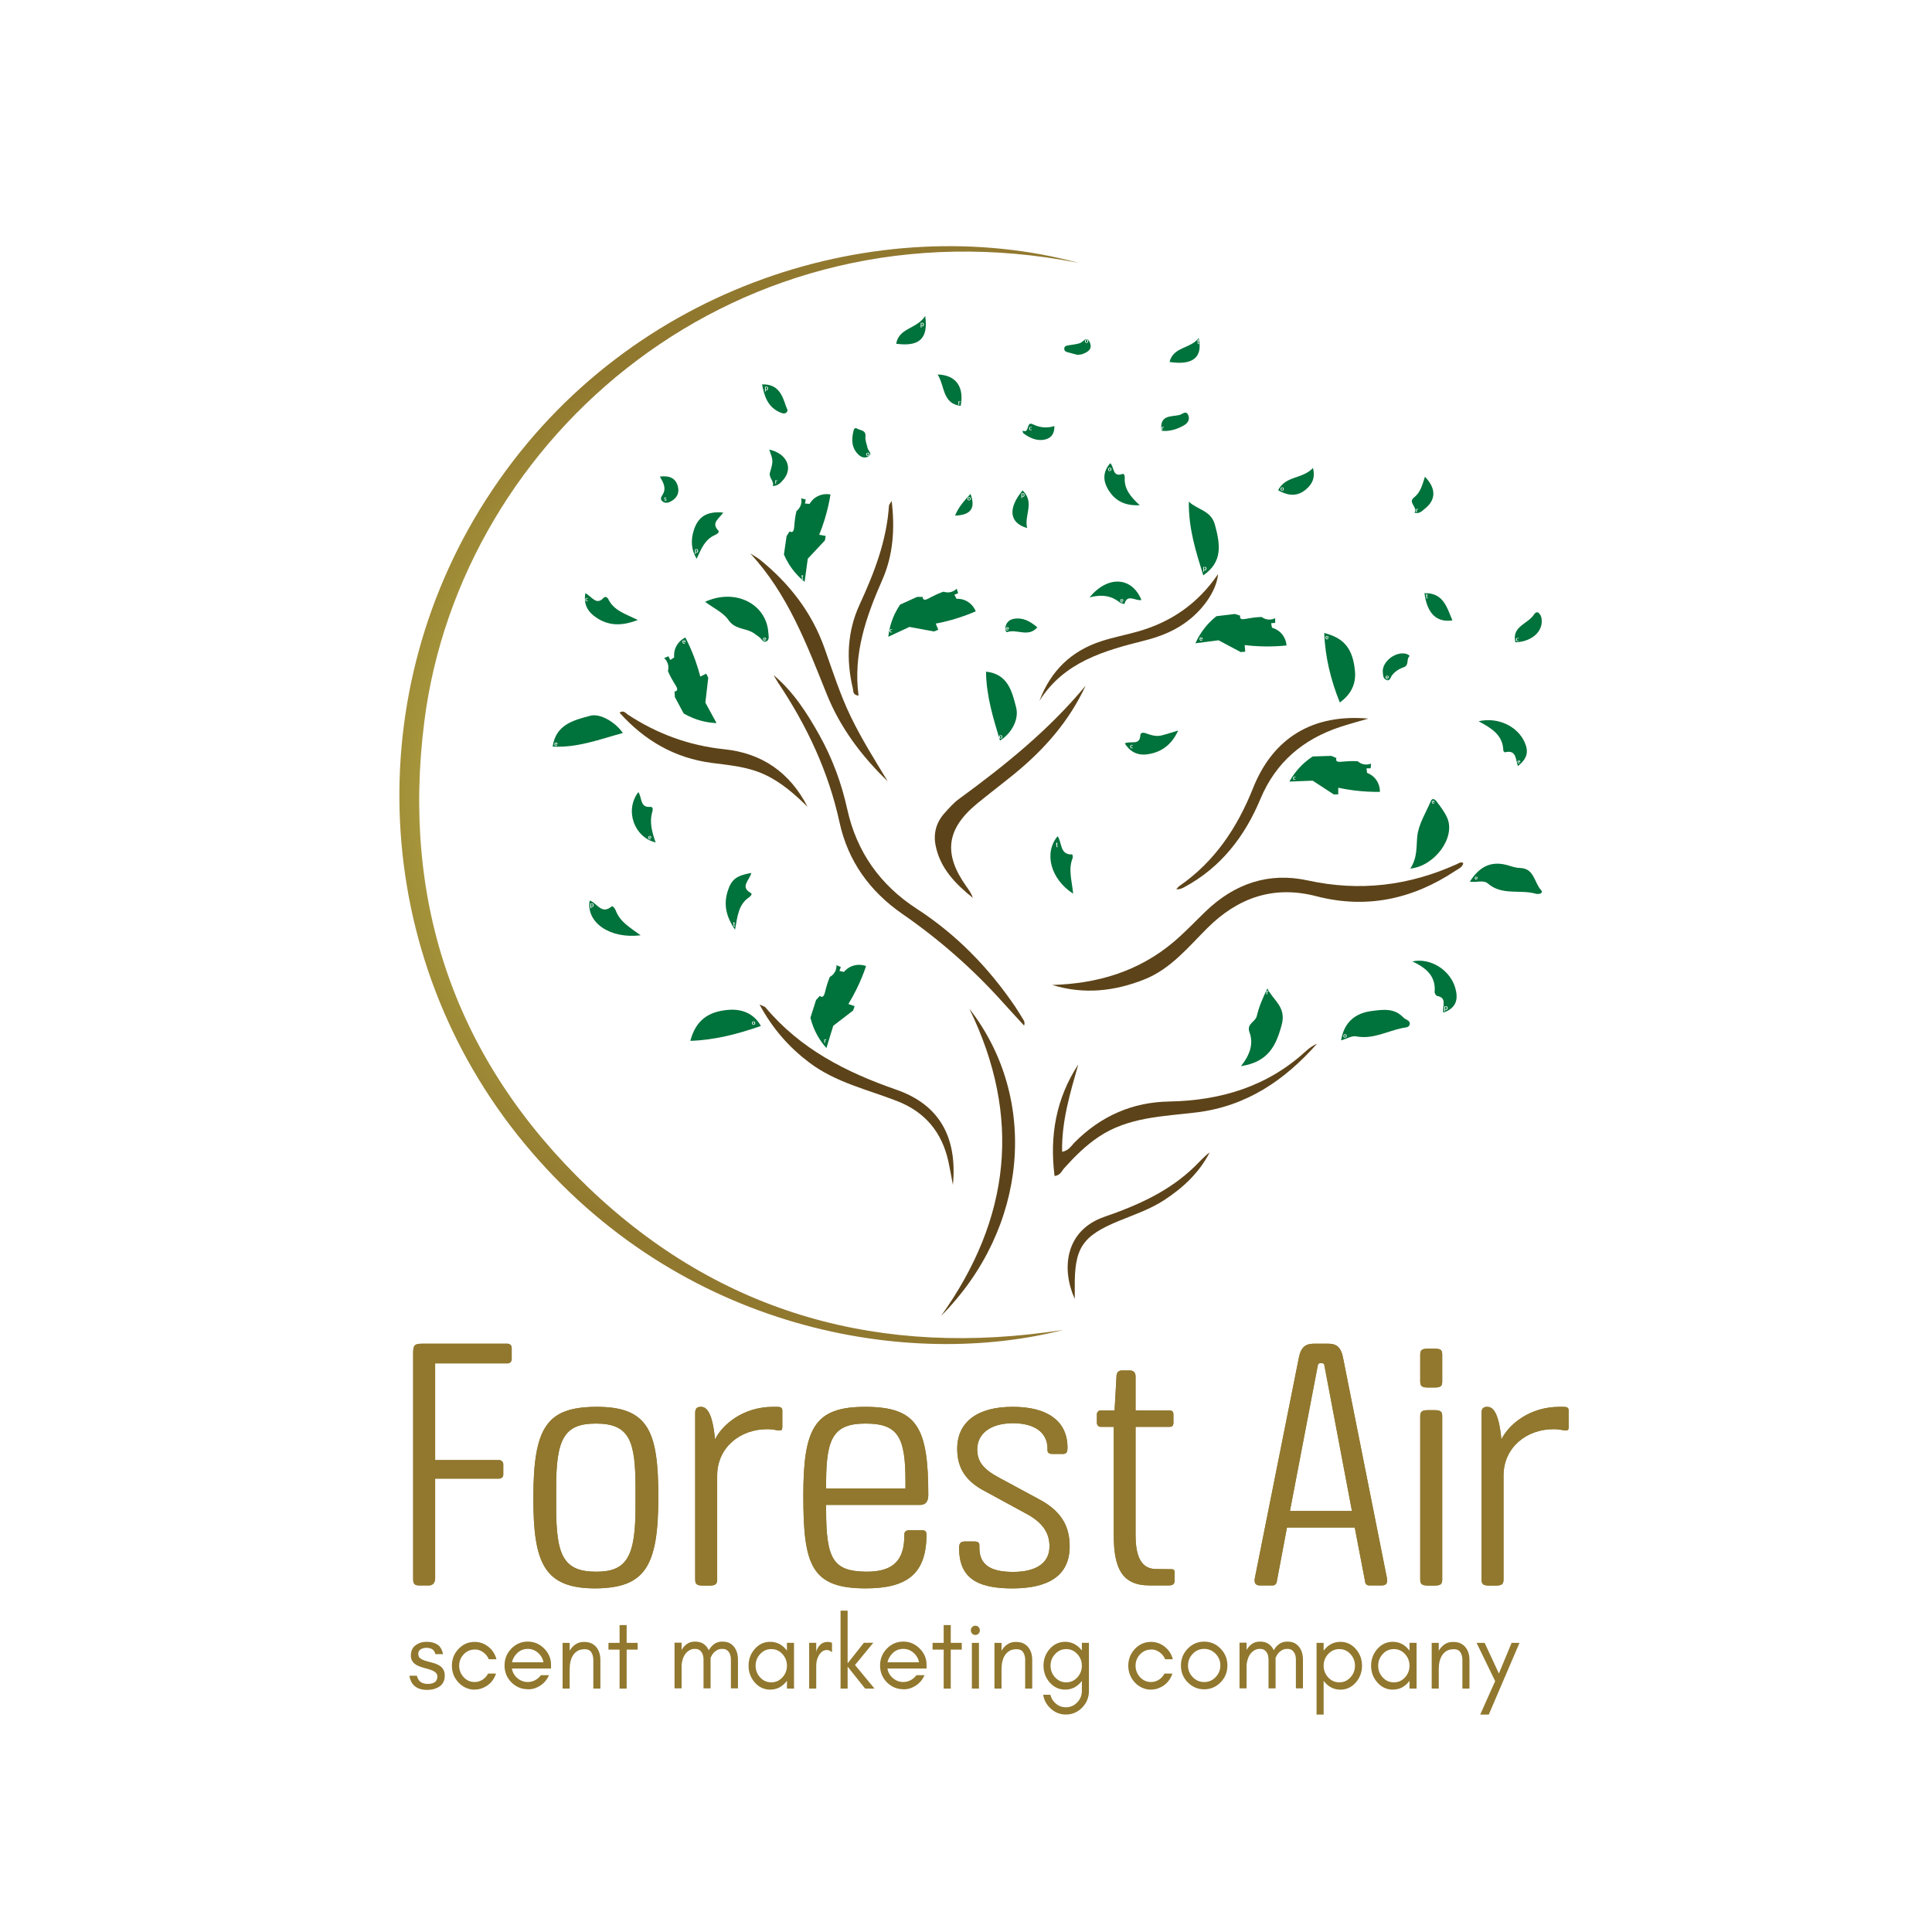 <?xml version="1.0" encoding="utf-8"?>
<!-- Generator: Adobe Illustrator 28.0.0, SVG Export Plug-In . SVG Version: 6.00 Build 0)  -->
<svg version="1.1" id="Layer_1" xmlns="http://www.w3.org/2000/svg" xmlns:xlink="http://www.w3.org/1999/xlink" x="0px" y="0px"
	 viewBox="0 0 1000 1000" style="enable-background:new 0 0 1000 1000;" xml:space="preserve">
<style type="text/css">
	.st0{fill:#91782E;}
	.st1{fill:#00723B;}
	.st2{fill:url(#SVGID_1_);}
	.st3{fill:#5D4319;}
</style>
<g>
	<g>
		<path class="st0" d="M213.85,700.46c0-4.11,0.68-4.96,4.53-4.96h44.33c1.2,0,2.14,0.94,2.14,2.14v5.9c0,1.2-0.94,2.14-2.14,2.14
			h-37.48v50.06h33.12c1.2,0,2.14,0.94,2.14,2.14v5.39c0,1.2-0.94,2.05-2.14,2.05h-33.12v51.69c0,1.37-0.69,3.59-3.08,3.59h-5.48
			c-2.05,0-2.82-1.03-2.82-3.08V700.46z"/>
		<path class="st0" d="M309.09,822.14c-27.47,0.34-33.03-12.92-33.03-46.72c0-36.63,6.93-46.89,31.83-47.24
			c27.98-0.34,32.86,12.75,32.86,46.89C340.75,811.02,333.65,821.63,309.09,822.14z M328.94,770.29c0-24.65-3.08-33.55-20.79-33.46
			c-16.09,0.09-20.37,7.87-20.28,33.72v9.59c0,25.07,3.76,33.46,21.05,33.37c15.57-0.09,20.02-7.96,20.02-33.55V770.29z"/>
		<path class="st0" d="M359.83,731.26c0-2.57,1.28-3.08,3-3.08c2.65,0,5.9,2.31,7.27,16.86c3.68-7.53,14.37-16.86,30.04-16.86h2.05
			c1.63,0,2.74,0.26,2.74,1.97v8.39c0,1.54-0.34,1.88-1.63,1.88c-1.28,0-2.91-0.68-5.82-0.68c-14.46-0.17-26.27,9.58-26.27,24.05
			v53.74c0,2.48-0.94,3.17-4.28,3.17h-2.82c-3.42,0-4.28-0.69-4.28-3.17V731.26z"/>
		<path class="st0" d="M447.79,728.18c27.04,0,32.69,10.7,32.69,45.7c0,3.6-1.71,5.05-4.11,5.05H427.6v2.82
			c0,25.5,3.85,31.49,20.54,31.75c14.21,0.17,19.94-5.9,19.94-18.74v-0.6c0-1.54,1.2-2.14,2.74-2.14h6.5c1.8,0,2.23,1.11,2.23,2.14
			c0,20.54-10.1,27.98-31.49,27.98c-28.15,0-32.26-11.98-32.26-47.92C415.79,739.14,421.61,728.18,447.79,728.18z M468.67,770.46
			v-3.51c0-22.85-3.59-30.12-20.62-30.12c-16.43,0-20.37,7.27-20.45,30.12v3.51H468.67z"/>
		<path class="st0" d="M524.03,728.18c17.97-0.09,28.5,7.27,28.5,21.05c0,1.97-0.17,3.34-2.48,3.34h-5.22
			c-2.14,0-2.65-0.85-2.65-2.05v-0.85c-0.09-7.96-6.33-13.01-17.88-13.01c-11.38,0-18.4,5.22-18.48,13.44
			c0,6.33,2.91,10.35,11.89,15.06l20.45,11.04c12.32,6.59,15.49,15.06,15.49,24.22c0,15.4-11.3,21.65-29.35,21.74
			c-19.6,0.09-27.81-6.16-27.9-20.88c0.09-2.14,0.52-3.42,3.08-3.42h4.71c1.97,0,2.74,0.6,2.74,1.97v1.03
			c-0.09,8.73,5.22,12.75,17.46,12.75c12.32,0,18.74-4.88,18.82-13.01c0.09-6.68-3.08-12.5-12.49-17.37L510.08,772
			c-9.84-5.05-14.63-11.72-14.63-22.08C495.44,735.97,505.97,728.18,524.03,728.18z"/>
		<path class="st0" d="M567.74,732.2c0-1.2,0.77-2.14,1.8-2.14h7.36l1.03-18.31c0.34-1.8,1.37-2.4,2.82-2.4h4.02
			c1.54,0,3,0.69,3,3.17v17.54h17.54c1.28,0,2.05,0.43,2.05,2.23v4.11c0,1.8-0.94,2.14-2.05,2.14h-17.54v56.05
			c0,13.09,4.19,17.54,10.7,17.54l7.7,0.09c1.11-0.09,1.8,0.26,1.8,1.71v4.02c0,1.8-0.68,2.65-2.91,2.65h-10.18
			c-14.46,0-18.4-9.41-18.4-26.01v-56.05h-6.59c-1.46,0-2.14-1.03-2.14-2.14V732.2z"/>
		<path class="st0" d="M672.3,702.68c1.28-6.33,4.28-7.19,8.21-7.19h6.5c3.85,0,6.85,0.77,8.13,7.19l22.68,113.9
			c0.52,2.91-0.26,4.02-2.57,4.02h-6.67c-1.2,0-1.97-0.85-2.06-2.31l-5.3-27.64h-35.09l-5.22,27.73c-0.17,1.45-1.03,2.23-2.14,2.23
			h-6.68c-2.14,0-3.08-1.2-2.57-3.85L672.3,702.68z M699.77,782.09l-14.21-75.05c-0.09-1.11-0.52-1.45-1.37-1.45h-0.69
			c-1.03,0-1.28,0.34-1.45,1.37l-14.38,75.13H699.77z"/>
		<path class="st0" d="M735.11,701.23c0-2.57,0.94-3.17,4.28-3.17h2.91c3.34,0,4.19,0.6,4.19,3.17V715c0,2.57-0.85,3.17-4.19,3.17
			h-2.91c-3.34,0-4.28-0.6-4.28-3.17V701.23z M735.11,733.06c0-2.48,0.94-3.17,4.28-3.17h2.91c3.34,0,4.19,0.68,4.19,3.17v84.46
			c0,2.48-0.85,3.17-4.19,3.17h-2.91c-3.34,0-4.28-0.69-4.28-3.17V733.06z"/>
		<path class="st0" d="M766.85,731.26c0-2.57,1.28-3.08,2.99-3.08c2.65,0,5.91,2.31,7.27,16.86c3.68-7.53,14.38-16.86,30.04-16.86
			h2.05c1.63,0,2.74,0.26,2.74,1.97v8.39c0,1.54-0.34,1.88-1.63,1.88c-1.28,0-2.91-0.68-5.82-0.68
			c-14.46-0.17-26.27,9.58-26.27,24.05v53.74c0,2.48-0.94,3.17-4.28,3.17h-2.82c-3.42,0-4.28-0.69-4.28-3.17V731.26z"/>
	</g>
	<g>
		<path class="st0" d="M213.85,700.46c0-4.11,0.68-4.96,4.53-4.96h44.33c1.2,0,2.14,0.94,2.14,2.14v5.9c0,1.2-0.94,2.14-2.14,2.14
			h-37.48v50.06h33.12c1.2,0,2.14,0.94,2.14,2.14v5.39c0,1.2-0.94,2.05-2.14,2.05h-33.12v51.69c0,1.37-0.69,3.59-3.08,3.59h-5.48
			c-2.05,0-2.82-1.03-2.82-3.08V700.46z"/>
		<path class="st0" d="M309.09,822.14c-27.47,0.34-33.03-12.92-33.03-46.72c0-36.63,6.93-46.89,31.83-47.24
			c27.98-0.34,32.86,12.75,32.86,46.89C340.75,811.02,333.65,821.63,309.09,822.14z M328.94,770.29c0-24.65-3.08-33.55-20.79-33.46
			c-16.09,0.09-20.37,7.87-20.28,33.72v9.59c0,25.07,3.76,33.46,21.05,33.37c15.57-0.09,20.02-7.96,20.02-33.55V770.29z"/>
		<path class="st0" d="M359.83,731.26c0-2.57,1.28-3.08,3-3.08c2.65,0,5.9,2.31,7.27,16.86c3.68-7.53,14.37-16.86,30.04-16.86h2.05
			c1.63,0,2.74,0.26,2.74,1.97v8.39c0,1.54-0.34,1.88-1.63,1.88c-1.28,0-2.91-0.68-5.82-0.68c-14.46-0.17-26.27,9.58-26.27,24.05
			v53.74c0,2.48-0.94,3.17-4.28,3.17h-2.82c-3.42,0-4.28-0.69-4.28-3.17V731.26z"/>
		<path class="st0" d="M447.79,728.18c27.04,0,32.69,10.7,32.69,45.7c0,3.6-1.71,5.05-4.11,5.05H427.6v2.82
			c0,25.5,3.85,31.49,20.54,31.75c14.21,0.17,19.94-5.9,19.94-18.74v-0.6c0-1.54,1.2-2.14,2.74-2.14h6.5c1.8,0,2.23,1.11,2.23,2.14
			c0,20.54-10.1,27.98-31.49,27.98c-28.15,0-32.26-11.98-32.26-47.92C415.79,739.14,421.61,728.18,447.79,728.18z M468.67,770.46
			v-3.51c0-22.85-3.59-30.12-20.62-30.12c-16.43,0-20.37,7.27-20.45,30.12v3.51H468.67z"/>
		<path class="st0" d="M524.03,728.18c17.97-0.09,28.5,7.27,28.5,21.05c0,1.97-0.17,3.34-2.48,3.34h-5.22
			c-2.14,0-2.65-0.85-2.65-2.05v-0.85c-0.09-7.96-6.33-13.01-17.88-13.01c-11.38,0-18.4,5.22-18.48,13.44
			c0,6.33,2.91,10.35,11.89,15.06l20.45,11.04c12.32,6.59,15.49,15.06,15.49,24.22c0,15.4-11.3,21.65-29.35,21.74
			c-19.6,0.09-27.81-6.16-27.9-20.88c0.09-2.14,0.52-3.42,3.08-3.42h4.71c1.97,0,2.74,0.6,2.74,1.97v1.03
			c-0.09,8.73,5.22,12.75,17.46,12.75c12.32,0,18.74-4.88,18.82-13.01c0.09-6.68-3.08-12.5-12.49-17.37L510.08,772
			c-9.84-5.05-14.63-11.72-14.63-22.08C495.44,735.97,505.97,728.18,524.03,728.18z"/>
		<path class="st0" d="M567.74,732.2c0-1.2,0.77-2.14,1.8-2.14h7.36l1.03-18.31c0.34-1.8,1.37-2.4,2.82-2.4h4.02
			c1.54,0,3,0.69,3,3.17v17.54h17.54c1.28,0,2.05,0.43,2.05,2.23v4.11c0,1.8-0.94,2.14-2.05,2.14h-17.54v56.05
			c0,13.09,4.19,17.54,10.7,17.54l7.7,0.09c1.11-0.09,1.8,0.26,1.8,1.71v4.02c0,1.8-0.68,2.65-2.91,2.65h-10.18
			c-14.46,0-18.4-9.41-18.4-26.01v-56.05h-6.59c-1.46,0-2.14-1.03-2.14-2.14V732.2z"/>
		<path class="st0" d="M672.3,702.68c1.28-6.33,4.28-7.19,8.21-7.19h6.5c3.85,0,6.85,0.77,8.13,7.19l22.68,113.9
			c0.52,2.91-0.26,4.02-2.57,4.02h-6.67c-1.2,0-1.97-0.85-2.06-2.31l-5.3-27.64h-35.09l-5.22,27.73c-0.17,1.45-1.03,2.23-2.14,2.23
			h-6.68c-2.14,0-3.08-1.2-2.57-3.85L672.3,702.68z M699.77,782.09l-14.21-75.05c-0.09-1.11-0.52-1.45-1.37-1.45h-0.69
			c-1.03,0-1.28,0.34-1.45,1.37l-14.38,75.13H699.77z"/>
		<path class="st0" d="M735.11,701.23c0-2.57,0.94-3.17,4.28-3.17h2.91c3.34,0,4.19,0.6,4.19,3.17V715c0,2.57-0.85,3.17-4.19,3.17
			h-2.91c-3.34,0-4.28-0.6-4.28-3.17V701.23z M735.11,733.06c0-2.48,0.94-3.17,4.28-3.17h2.91c3.34,0,4.19,0.68,4.19,3.17v84.46
			c0,2.48-0.85,3.17-4.19,3.17h-2.91c-3.34,0-4.28-0.69-4.28-3.17V733.06z"/>
		<path class="st0" d="M766.85,731.26c0-2.57,1.28-3.08,2.99-3.08c2.65,0,5.91,2.31,7.27,16.86c3.68-7.53,14.38-16.86,30.04-16.86
			h2.05c1.63,0,2.74,0.26,2.74,1.97v8.39c0,1.54-0.34,1.88-1.63,1.88c-1.28,0-2.91-0.68-5.82-0.68
			c-14.46-0.17-26.27,9.58-26.27,24.05v53.74c0,2.48-0.94,3.17-4.28,3.17h-2.82c-3.42,0-4.28-0.69-4.28-3.17V731.26z"/>
	</g>
</g>
<g>
	<path class="st0" d="M221.35,871.59c3.35,0,5.03-1.29,5.03-3.87c0-1.5-1.2-2.65-3.6-3.46c-1.01-0.34-2.1-0.66-3.27-0.95
		c-1.17-0.29-2.26-0.67-3.29-1.16c-1.19-0.56-2.07-1.27-2.67-2.14c-0.59-0.86-0.89-1.88-0.89-3.06c0-2.35,0.8-4.13,2.41-5.34
		c1.61-1.21,3.53-1.82,5.75-1.82c2.22,0,4.07,0.47,5.56,1.42c1.47,0.93,2.45,2.59,2.94,4.98h-3.92c-0.39-1.32-0.99-2.2-1.79-2.63
		c-0.8-0.43-1.76-0.65-2.9-0.65c-1.14,0-2.12,0.26-2.94,0.76c-0.84,0.52-1.26,1.31-1.26,2.37s0.35,1.85,1.04,2.34
		c0.68,0.49,1.53,0.9,2.54,1.22c1.01,0.32,2.1,0.62,3.27,0.89c1.17,0.27,2.27,0.65,3.3,1.16c2.37,1.16,3.55,3.02,3.55,5.57
		c0,2.55-0.89,4.44-2.66,5.65c-0.89,0.61-1.88,1.06-2.96,1.37c-1.07,0.3-2.23,0.45-3.48,0.45c-5.34,0-8.4-2.44-9.2-7.32h3.87
		c0.39,1.53,1.05,2.61,1.97,3.24C218.72,871.27,219.9,871.59,221.35,871.59z"/>
	<path class="st0" d="M253,858.84c-0.63-1.51-1.6-2.72-2.93-3.66c-1.33-0.93-2.67-1.4-4.03-1.4c-1.36,0-2.53,0.22-3.5,0.67
		c-0.98,0.45-1.82,1.06-2.54,1.83c-1.55,1.67-2.33,3.64-2.33,5.89c0,2.29,0.78,4.27,2.33,5.94c1.54,1.67,3.44,2.5,5.67,2.5
		c1.46,0,2.81-0.4,4.05-1.18c1.24-0.79,2.21-1.85,2.9-3.18h4.13c-1.3,3.79-3.79,6.35-7.48,7.67c-1.15,0.41-2.46,0.62-3.92,0.62
		c-1.46,0-2.91-0.33-4.34-1c-1.43-0.66-2.67-1.56-3.71-2.69c-2.27-2.45-3.4-5.34-3.4-8.69c0-3.36,1.13-6.25,3.4-8.66
		c2.29-2.44,5.08-3.66,8.37-3.66c2.64,0,5.02,0.84,7.14,2.53c2.05,1.63,3.44,3.78,4.16,6.46H253z"/>
	<path class="st0" d="M285.2,863.62h-20.24c0.35,2.03,1.31,3.7,2.88,5c1.59,1.33,3.37,1.99,5.33,1.99c1.33,0,2.59-0.32,3.79-0.94
		c1.2-0.63,2.21-1.5,3.01-2.61h4.19c-0.98,2.26-2.45,4.04-4.42,5.35c-1.97,1.31-3.97,1.96-6.01,1.96c-2.04,0-3.78-0.32-5.23-0.97
		c-1.45-0.64-2.72-1.52-3.82-2.64c-2.35-2.38-3.53-5.29-3.53-8.71c0-3.41,1.18-6.32,3.53-8.74c2.35-2.42,5.19-3.63,8.5-3.63
		c3.22,0,6.01,1.17,8.39,3.5c2.42,2.38,3.64,5.19,3.64,8.45V863.62z M278.38,855.4c-1.51-1.29-3.25-1.94-5.2-1.94
		c-2.98,0-5.34,1.39-7.06,4.17c-0.52,0.84-0.89,1.77-1.1,2.77h16.32C280.91,858.39,279.93,856.72,278.38,855.4z"/>
	<path class="st0" d="M307.1,859.22c0-1.54-0.34-2.86-1.02-3.95c-0.68-1.09-1.8-1.64-3.37-1.64c-1.57,0-2.84,0.3-3.82,0.91
		c-0.98,0.61-1.77,1.41-2.38,2.39c-1.1,1.78-1.65,4.17-1.65,7.18v9.9h-3.66v-23.67h3.66v4.07c0.77-1.33,1.74-2.4,2.93-3.23
		c1.26-0.88,2.7-1.32,4.34-1.32c1.64,0,2.97,0.24,3.98,0.73c1.01,0.48,1.87,1.15,2.56,1.99c1.39,1.69,2.09,3.9,2.09,6.64v14.79
		h-3.66V859.22z"/>
	<path class="st0" d="M314.94,850.34h5.75v-9.2h3.66v9.2h5.7v3.5h-5.7v20.17h-3.66v-20.17h-5.75V850.34z"/>
	<path class="st0" d="M378.31,859.11c0-2.45-0.75-4.16-2.25-5.14c-0.52-0.34-1.33-0.51-2.41-0.51s-2.09,0.32-3.03,0.97
		c-0.94,0.64-1.69,1.47-2.25,2.47c-0.22,0.41-0.42,0.84-0.6,1.3c0.02,0.3,0.03,0.6,0.03,0.91v14.79h-3.66v-14.79
		c0-2.45-0.75-4.16-2.25-5.14c-0.52-0.34-1.33-0.51-2.41-0.51c-1.08,0-2.09,0.32-3.03,0.97c-0.94,0.64-1.69,1.47-2.25,2.47
		c-0.74,1.34-1.22,2.97-1.41,4.89v12.11h-3.66v-23.67h3.66V854c0.69-1.21,1.56-2.19,2.59-2.97c1.2-0.9,2.6-1.34,4.21-1.34
		c1.6,0,2.89,0.26,3.87,0.78c0.98,0.52,1.79,1.21,2.43,2.07c0.38,0.51,0.7,1.05,0.97,1.64c0.71-1.29,1.61-2.34,2.69-3.15
		c1.2-0.9,2.61-1.34,4.21-1.34c1.6,0,2.89,0.26,3.87,0.78c0.98,0.52,1.79,1.21,2.43,2.07c1.27,1.7,1.91,3.89,1.91,6.56v14.79h-3.66
		V859.11z"/>
	<path class="st0" d="M407.32,874.01v-4.04c-0.21,0.28-0.42,0.55-0.65,0.81c-2.17,2.51-4.85,3.77-8.03,3.77
		c-3.18,0-5.85-1.25-8.03-3.77c-2.11-2.44-3.16-5.3-3.16-8.61s1.06-6.17,3.16-8.61c2.17-2.51,4.85-3.76,8.03-3.76
		c3.18,0,5.85,1.26,8.03,3.76c0.23,0.27,0.45,0.54,0.65,0.81v-4.04h3.66v23.67H407.32z M404.99,856.15
		c-1.56-1.72-3.49-2.58-5.78-2.58c-2.29,0-4.22,0.86-5.78,2.58c-1.55,1.71-2.33,3.72-2.33,6.02c0,2.3,0.78,4.31,2.33,6.03
		c1.56,1.72,3.49,2.58,5.78,2.58c2.29,0,4.22-0.86,5.78-2.58c1.55-1.71,2.33-3.72,2.33-6.03
		C407.32,859.87,406.55,857.86,404.99,856.15z"/>
	<path class="st0" d="M427.94,854.05c-0.95,0-1.77,0.28-2.45,0.83s-1.25,1.24-1.7,2.04c-0.87,1.55-1.31,3.3-1.31,5.25v11.83h-3.66
		v-23.67h3.66v4.9l0.16-0.97c1.22-2.94,3.13-4.41,5.7-4.41c0.8,0,1.57,0.16,2.3,0.48v4.9C429.79,854.44,428.89,854.05,427.94,854.05
		z"/>
	<path class="st0" d="M435.07,874.01v-40.34h3.66v27.27l8.42-10.65h4.87l-9.47,11.51l10.09,12.21h-4.86l-9.05-11.36v11.36H435.07z"
		/>
	<path class="st0" d="M479.57,863.62h-20.24c0.35,2.03,1.31,3.7,2.88,5c1.59,1.33,3.37,1.99,5.33,1.99c1.33,0,2.59-0.32,3.79-0.94
		c1.2-0.63,2.21-1.5,3.01-2.61h4.19c-0.98,2.26-2.45,4.04-4.42,5.35c-1.97,1.31-3.97,1.96-6.01,1.96c-2.04,0-3.78-0.32-5.23-0.97
		c-1.45-0.64-2.72-1.52-3.82-2.64c-2.35-2.38-3.53-5.29-3.53-8.71c0-3.41,1.18-6.32,3.53-8.74c2.35-2.42,5.19-3.63,8.5-3.63
		c3.22,0,6.01,1.17,8.39,3.5c2.42,2.38,3.64,5.19,3.64,8.45V863.62z M472.75,855.4c-1.51-1.29-3.25-1.94-5.2-1.94
		c-2.98,0-5.34,1.39-7.06,4.17c-0.52,0.84-0.89,1.77-1.1,2.77h16.32C475.28,858.39,474.3,856.72,472.75,855.4z"/>
	<path class="st0" d="M482.7,850.34h5.75v-9.2h3.66v9.2h5.7v3.5h-5.7v20.17h-3.66v-20.17h-5.75V850.34z"/>
	<path class="st0" d="M507.17,843.86c0,0.66-0.23,1.23-0.68,1.7c-0.45,0.47-1,0.7-1.65,0.7c-0.64,0-1.19-0.23-1.65-0.7
		c-0.45-0.47-0.68-1.03-0.68-1.7s0.22-1.23,0.68-1.7c0.45-0.47,1-0.7,1.65-0.7c0.64,0,1.19,0.23,1.65,0.7
		C506.94,842.63,507.17,843.19,507.17,843.86z M503.04,874.01v-23.67h3.66v23.67H503.04z"/>
	<path class="st0" d="M530.64,859.22c0-1.54-0.34-2.86-1.02-3.95c-0.68-1.09-1.8-1.64-3.38-1.64c-1.57,0-2.84,0.3-3.82,0.91
		c-0.98,0.61-1.77,1.41-2.38,2.39c-1.1,1.78-1.65,4.17-1.65,7.18v9.9h-3.66v-23.67h3.66v4.07c0.77-1.33,1.74-2.4,2.93-3.23
		c1.25-0.88,2.7-1.32,4.34-1.32c1.64,0,2.96,0.24,3.97,0.73c1.01,0.48,1.87,1.15,2.56,1.99c1.39,1.69,2.09,3.9,2.09,6.64v14.79
		h-3.66V859.22z"/>
	<path class="st0" d="M545.88,881.19c1.62,1.67,3.57,2.5,5.83,2.5c2.27,0,4.21-0.84,5.83-2.5c1.62-1.67,2.44-3.67,2.44-6v-5.16
		c-0.18,0.25-0.38,0.49-0.6,0.74c-2.18,2.51-4.86,3.77-8.03,3.77c-3.21,0-5.9-1.25-8.08-3.77c-2.11-2.44-3.16-5.31-3.16-8.61
		s1.05-6.17,3.16-8.61c2.18-2.51,4.88-3.76,8.08-3.76c3.07,0,5.74,1.26,8.03,3.76c0.22,0.25,0.42,0.5,0.6,0.74v-3.97h3.66v24.85
		c0,3.37-1.17,6.26-3.5,8.66c-2.34,2.4-5.14,3.61-8.42,3.61c-3.28,0-6.08-1.2-8.42-3.61c-1.85-1.9-2.97-4.11-3.35-6.62h3.73
		C544.01,878.71,544.74,880.02,545.88,881.19z M557.64,856.15c-1.56-1.72-3.49-2.58-5.78-2.58c-2.24,0-4.15,0.86-5.75,2.58
		c-1.57,1.69-2.35,3.7-2.35,6.02c0,2.33,0.79,4.34,2.35,6.03c1.6,1.72,3.51,2.58,5.75,2.58c2.29,0,4.22-0.86,5.78-2.58
		c1.55-1.71,2.33-3.72,2.33-6.03C559.97,859.87,559.19,857.86,557.64,856.15z"/>
	<path class="st0" d="M603.1,858.84c-0.63-1.51-1.6-2.72-2.93-3.66c-1.32-0.93-2.66-1.4-4.03-1.4s-2.53,0.22-3.5,0.67
		c-0.97,0.45-1.82,1.06-2.54,1.83c-1.55,1.67-2.33,3.64-2.33,5.89c0,2.29,0.77,4.27,2.33,5.94c1.55,1.67,3.44,2.5,5.67,2.5
		c1.47,0,2.82-0.4,4.05-1.18c1.24-0.79,2.21-1.85,2.9-3.18h4.13c-1.3,3.79-3.79,6.35-7.48,7.67c-1.15,0.41-2.46,0.62-3.92,0.62
		c-1.47,0-2.91-0.33-4.34-1c-1.43-0.66-2.67-1.56-3.71-2.69c-2.27-2.45-3.4-5.34-3.4-8.69c0-3.36,1.13-6.25,3.4-8.66
		c2.29-2.44,5.09-3.66,8.37-3.66c2.64,0,5.02,0.84,7.14,2.53c2.05,1.63,3.44,3.78,4.16,6.46H603.1z"/>
	<path class="st0" d="M631.78,870.78c-2.37,2.4-5.2,3.61-8.5,3.61c-3.29,0-6.13-1.2-8.5-3.61c-2.35-2.38-3.53-5.29-3.53-8.71
		c0-3.41,1.17-6.32,3.53-8.74c2.35-2.42,5.19-3.63,8.5-3.63c3.31,0,6.15,1.21,8.5,3.63c2.35,2.42,3.53,5.33,3.53,8.74
		C635.3,865.49,634.13,868.4,631.78,870.78z M629.19,855.99c-1.64-1.69-3.61-2.53-5.91-2.53c-2.3,0-4.27,0.84-5.91,2.53
		c-1.64,1.69-2.45,3.71-2.45,6.08c0,2.33,0.82,4.34,2.45,6.03c1.64,1.69,3.61,2.53,5.91,2.53c2.3,0,4.27-0.84,5.91-2.53
		c1.64-1.69,2.46-3.7,2.46-6.03C631.65,859.7,630.83,857.67,629.19,855.99z"/>
	<path class="st0" d="M670.75,859.11c0-2.45-0.75-4.16-2.25-5.14c-0.52-0.34-1.32-0.51-2.41-0.51c-1.08,0-2.09,0.32-3.03,0.97
		c-0.94,0.64-1.69,1.47-2.25,2.47c-0.22,0.41-0.42,0.84-0.6,1.3c0.02,0.3,0.03,0.6,0.03,0.91v14.79h-3.66v-14.79
		c0-2.45-0.75-4.16-2.25-5.14c-0.52-0.34-1.32-0.51-2.41-0.51c-1.08,0-2.09,0.32-3.03,0.97c-0.94,0.64-1.69,1.47-2.25,2.47
		c-0.74,1.34-1.22,2.97-1.41,4.89v12.11h-3.66v-23.67h3.66V854c0.69-1.21,1.56-2.19,2.59-2.97c1.2-0.9,2.61-1.34,4.21-1.34
		s2.89,0.26,3.87,0.78c0.97,0.52,1.79,1.21,2.43,2.07c0.38,0.51,0.7,1.05,0.96,1.64c0.71-1.29,1.61-2.34,2.7-3.15
		c1.2-0.9,2.61-1.34,4.21-1.34c1.6,0,2.89,0.26,3.87,0.78c0.97,0.52,1.79,1.21,2.43,2.07c1.27,1.7,1.91,3.89,1.91,6.56v14.79h-3.66
		V859.11z"/>
	<path class="st0" d="M681.45,887.46v-37.12h3.66v4.04c0.21-0.28,0.42-0.55,0.65-0.81c2.17-2.51,4.85-3.76,8.03-3.76
		c3.18,0,5.85,1.26,8.03,3.76c2.11,2.44,3.16,5.3,3.16,8.61s-1.06,6.17-3.16,8.61c-2.18,2.51-4.85,3.77-8.03,3.77
		c-3.18,0-5.85-1.25-8.03-3.77c-0.23-0.26-0.45-0.54-0.65-0.81v17.49H681.45z M699,856.15c-1.56-1.72-3.49-2.58-5.78-2.58
		s-4.22,0.86-5.78,2.58c-1.55,1.71-2.33,3.72-2.33,6.02c0,2.3,0.78,4.31,2.33,6.03c1.56,1.72,3.49,2.58,5.78,2.58
		s4.22-0.86,5.78-2.58c1.55-1.71,2.33-3.72,2.33-6.03C701.33,859.87,700.55,857.86,699,856.15z"/>
	<path class="st0" d="M729.56,874.01v-4.04c-0.21,0.28-0.42,0.55-0.65,0.81c-2.17,2.51-4.85,3.77-8.03,3.77
		c-3.18,0-5.85-1.25-8.03-3.77c-2.11-2.44-3.17-5.3-3.17-8.61s1.06-6.17,3.17-8.61c2.17-2.51,4.85-3.76,8.03-3.76
		c3.18,0,5.85,1.26,8.03,3.76c0.23,0.27,0.45,0.54,0.65,0.81v-4.04h3.66v23.67H729.56z M727.23,856.15
		c-1.56-1.72-3.49-2.58-5.78-2.58c-2.29,0-4.22,0.86-5.78,2.58c-1.55,1.71-2.33,3.72-2.33,6.02c0,2.3,0.77,4.31,2.33,6.03
		c1.56,1.72,3.49,2.58,5.78,2.58c2.3,0,4.22-0.86,5.78-2.58c1.55-1.71,2.33-3.72,2.33-6.03
		C729.56,859.87,728.79,857.86,727.23,856.15z"/>
	<path class="st0" d="M756.95,859.22c0-1.54-0.34-2.86-1.02-3.95c-0.68-1.09-1.8-1.64-3.38-1.64c-1.57,0-2.84,0.3-3.82,0.91
		c-0.98,0.61-1.77,1.41-2.38,2.39c-1.1,1.78-1.65,4.17-1.65,7.18v9.9h-3.66v-23.67h3.66v4.07c0.77-1.33,1.74-2.4,2.93-3.23
		c1.25-0.88,2.7-1.32,4.34-1.32c1.64,0,2.96,0.24,3.97,0.73c1.01,0.48,1.87,1.15,2.56,1.99c1.39,1.69,2.09,3.9,2.09,6.64v14.79
		h-3.66V859.22z"/>
	<path class="st0" d="M766.15,887.46l7.74-17.32l-9.62-19.8h4.18l7.37,15.87l6.59-15.87h4.08l-15.9,37.12H766.15z"/>
</g>
<g>
	<g>
		<path class="st1" d="M656.03,511.62c-2.42,4.8-4.37,9.44-5.51,14.27c-0.73,3.11-5.43,3.89-3.78,8.43
			c2.1,5.77,0.45,11.38-4.41,17.51c13.92-2.16,18.09-10.21,21.08-21.42C665.93,521,658.88,517.79,656.03,511.62z M655.93,514.01
			L655.93,514.01v0.66h-0.4v-1.85h0.35l0.04,0.19V514.01z M656.58,513.22c-0.06-0.02-0.14-0.03-0.22-0.03c-0.05,0-0.1,0-0.15,0.01
			c-0.05,0.01-0.09,0.02-0.14,0.03v-0.34c0.05-0.03,0.12-0.05,0.2-0.07c0.08-0.02,0.18-0.02,0.31-0.02V513.22z"/>
		<path class="st1" d="M749.13,423.46c-1.24-2.89-3.55-6.07-5.73-8.86c-0.77-0.99-2.12-1.54-2.75-0.06
			c-2.62,6.12-6.5,12.18-7.09,18.53c-0.51,5.5,0.07,10.94-3.59,16.51C742.66,448.28,753.43,433.51,749.13,423.46z M742.13,415.92
			c-0.08,0.04-0.19,0.06-0.31,0.06c-0.1,0-0.2-0.02-0.29-0.06c-0.09-0.04-0.17-0.1-0.23-0.17c-0.06-0.07-0.11-0.16-0.15-0.25
			c-0.04-0.1-0.06-0.2-0.06-0.31c0-0.11,0.02-0.21,0.05-0.3c0.03-0.09,0.08-0.18,0.14-0.25c0.06-0.07,0.13-0.13,0.21-0.17
			c0.08-0.05,0.17-0.07,0.26-0.08v0.27c-0.07,0.01-0.13,0.04-0.17,0.08c-0.04,0.04-0.08,0.09-0.11,0.15
			c-0.02,0.05-0.04,0.11-0.05,0.17c-0.01,0.06-0.01,0.11-0.01,0.15c0,0.07,0.01,0.14,0.03,0.2c0.02,0.06,0.05,0.12,0.08,0.16
			c0.04,0.05,0.08,0.08,0.14,0.11c0.05,0.03,0.12,0.04,0.2,0.04c0.02,0,0.05,0,0.08-0.01c0.03,0,0.06-0.01,0.1-0.02
			c0.03-0.01,0.07-0.03,0.1-0.05c0.03-0.02,0.06-0.04,0.09-0.07l0.12,0.19C742.28,415.82,742.21,415.88,742.13,415.92z
			 M742.51,415.29h-0.96v-0.25h0.65c0-0.05-0.01-0.1-0.02-0.14c-0.02-0.04-0.04-0.09-0.07-0.12s-0.07-0.07-0.11-0.1
			c-0.04-0.03-0.09-0.04-0.14-0.05v-0.26c0.1,0.01,0.19,0.04,0.27,0.08c0.08,0.04,0.15,0.1,0.21,0.17s0.1,0.15,0.13,0.24
			c0.03,0.09,0.05,0.19,0.05,0.29C742.52,415.2,742.52,415.25,742.51,415.29z"/>
		<path class="st1" d="M797.56,460.6c-3.47-3.85-3.45-11.17-10.8-11.34c-1.8-0.04-3.64-0.55-5.37-1.11
			c-8.68-2.79-15.17-0.39-20.59,8.17c3.5,0.65,6.96-1.06,9.32,0.98c7.36,6.38,16.63,2.96,24.75,5.28
			C796.28,462.98,799.27,462.51,797.56,460.6z M764.4,455.25c-0.08,0.04-0.19,0.06-0.31,0.06c-0.1,0-0.2-0.02-0.29-0.06
			c-0.09-0.04-0.17-0.1-0.23-0.17c-0.06-0.07-0.11-0.16-0.15-0.26c-0.04-0.1-0.06-0.2-0.06-0.31c0-0.11,0.02-0.21,0.05-0.3
			c0.03-0.09,0.08-0.18,0.14-0.25c0.06-0.07,0.13-0.13,0.21-0.17s0.17-0.07,0.26-0.08v0.27c-0.07,0.01-0.13,0.04-0.17,0.09
			c-0.04,0.04-0.08,0.09-0.11,0.15c-0.03,0.05-0.04,0.11-0.05,0.17c-0.01,0.06-0.01,0.11-0.01,0.15c0,0.07,0.01,0.14,0.03,0.2
			c0.02,0.06,0.05,0.12,0.08,0.16c0.04,0.05,0.08,0.08,0.14,0.11c0.05,0.03,0.12,0.04,0.2,0.04c0.02,0,0.05,0,0.08-0.01
			c0.03,0,0.06-0.01,0.1-0.03c0.03-0.01,0.07-0.03,0.1-0.05c0.03-0.02,0.06-0.04,0.09-0.07l0.12,0.19
			C764.56,455.15,764.49,455.21,764.4,455.25z M764.79,454.63h-0.96v-0.25h0.65c0-0.05-0.01-0.09-0.02-0.14
			c-0.02-0.05-0.04-0.09-0.07-0.13c-0.03-0.04-0.07-0.07-0.11-0.1c-0.04-0.03-0.09-0.04-0.14-0.05v-0.26
			c0.1,0.01,0.19,0.04,0.27,0.08c0.08,0.04,0.15,0.1,0.21,0.17c0.06,0.07,0.1,0.15,0.13,0.24c0.03,0.09,0.05,0.19,0.05,0.29
			C764.8,454.54,764.8,454.58,764.79,454.63z"/>
		<path class="st1" d="M628.88,271.73c-2.04-7.57-8.66-7.59-13.54-12.06c-0.18,13.98,3.63,25.74,7.47,38.13
			C632.96,290.83,631.6,281.8,628.88,271.73z M623.25,295.94h-0.39v-2.5h0.35l0.04,0.18V295.94z M624.43,294.66
			c-0.03,0.11-0.07,0.21-0.13,0.3c-0.06,0.09-0.13,0.16-0.22,0.21c-0.09,0.05-0.19,0.08-0.31,0.08c-0.07,0-0.15-0.01-0.21-0.03
			c-0.07-0.02-0.12-0.04-0.17-0.07v-0.33c0.07,0.08,0.16,0.12,0.26,0.12c0.06,0,0.12-0.02,0.17-0.05c0.05-0.03,0.1-0.07,0.13-0.13
			c0.04-0.05,0.07-0.12,0.09-0.19c0.02-0.08,0.03-0.16,0.03-0.24c0-0.08-0.01-0.16-0.03-0.23c-0.02-0.07-0.05-0.14-0.08-0.2
			c-0.04-0.06-0.08-0.1-0.13-0.14c-0.05-0.03-0.11-0.05-0.17-0.05c-0.05,0-0.11,0.01-0.15,0.03c-0.05,0.02-0.09,0.05-0.12,0.09
			v-0.34c0.05-0.03,0.1-0.05,0.16-0.06c0.06-0.01,0.12-0.02,0.18-0.02c0.07,0,0.14,0.01,0.21,0.03c0.07,0.02,0.14,0.05,0.2,0.1
			c0.06,0.04,0.12,0.1,0.17,0.18c0.05,0.07,0.09,0.16,0.12,0.26c0.03,0.1,0.04,0.21,0.04,0.33
			C624.47,294.43,624.45,294.55,624.43,294.66z"/>
		<path class="st1" d="M406.85,210.38c-1.95-5.92-4.01-11.7-12.4-11.42c1.16,6.02,2.82,11.74,9.39,14.53
			c1.02,0.43,2.23,0.92,3.23-0.02C408.19,212.42,407.2,211.42,406.85,210.38z M396.34,202.64h-0.39v-2.5h0.35l0.04,0.18V202.64z
			 M397.51,201.37c-0.03,0.11-0.07,0.21-0.13,0.3c-0.06,0.09-0.13,0.16-0.22,0.21c-0.09,0.05-0.19,0.08-0.31,0.08
			c-0.07,0-0.15-0.01-0.21-0.03c-0.07-0.02-0.12-0.04-0.17-0.07v-0.33c0.07,0.08,0.16,0.12,0.26,0.12c0.06,0,0.12-0.02,0.17-0.05
			c0.05-0.03,0.1-0.07,0.13-0.13c0.04-0.05,0.07-0.12,0.09-0.19c0.02-0.08,0.03-0.16,0.03-0.24c0-0.08-0.01-0.16-0.03-0.23
			c-0.02-0.07-0.05-0.14-0.08-0.2c-0.04-0.06-0.08-0.1-0.13-0.14c-0.05-0.03-0.11-0.05-0.17-0.05c-0.05,0-0.11,0.01-0.15,0.03
			c-0.05,0.02-0.09,0.05-0.12,0.09v-0.34c0.05-0.03,0.1-0.05,0.16-0.06c0.06-0.01,0.12-0.02,0.18-0.02c0.07,0,0.14,0.01,0.21,0.03
			c0.07,0.02,0.14,0.05,0.2,0.1c0.06,0.04,0.12,0.1,0.17,0.18c0.05,0.07,0.09,0.16,0.12,0.26c0.03,0.1,0.04,0.21,0.04,0.33
			C397.55,201.14,397.54,201.25,397.51,201.37z"/>
		<path class="st1" d="M701.34,347.52c-1.05-11.82-5.71-17.33-15.93-19.88c0.5,12.35,3.3,24.11,8.07,35.93
			C698.89,359.81,701.95,354.35,701.34,347.52z M687.23,330.88c-0.09,0.05-0.21,0.07-0.36,0.07c-0.12,0-0.22-0.02-0.33-0.07
			c-0.1-0.05-0.19-0.11-0.26-0.2c-0.07-0.08-0.13-0.18-0.17-0.29c-0.04-0.11-0.06-0.23-0.06-0.36c0-0.12,0.02-0.24,0.06-0.34
			c0.04-0.11,0.09-0.2,0.16-0.28c0.07-0.08,0.15-0.15,0.24-0.2c0.09-0.05,0.19-0.08,0.29-0.09v0.3c-0.08,0.01-0.14,0.05-0.19,0.1
			s-0.09,0.1-0.12,0.17c-0.03,0.06-0.05,0.13-0.06,0.19c-0.01,0.07-0.02,0.12-0.02,0.17c0,0.08,0.01,0.16,0.03,0.23
			c0.02,0.07,0.05,0.13,0.09,0.18c0.04,0.05,0.09,0.09,0.16,0.12c0.06,0.03,0.14,0.05,0.23,0.05c0.02,0,0.05,0,0.09-0.01
			c0.03-0.01,0.07-0.01,0.11-0.03c0.04-0.01,0.08-0.03,0.12-0.05c0.04-0.02,0.07-0.05,0.1-0.08l0.14,0.21
			C687.41,330.77,687.33,330.84,687.23,330.88z M687.67,330.17h-1.09v-0.28h0.73c0-0.05-0.01-0.11-0.03-0.16s-0.05-0.1-0.08-0.14
			c-0.03-0.04-0.08-0.08-0.12-0.11c-0.05-0.03-0.1-0.05-0.16-0.05v-0.3c0.11,0.01,0.22,0.04,0.31,0.09c0.09,0.05,0.17,0.12,0.24,0.2
			c0.07,0.08,0.12,0.17,0.15,0.28c0.03,0.1,0.05,0.21,0.05,0.32C687.68,330.07,687.68,330.12,687.67,330.17z"/>
		<path class="st1" d="M726.46,526.72c-4.73-4.98-10.2-4.23-16.4-3.44c-8.5,1.09-14.35,5.68-15.92,15.22
			c2.99-0.86,5.59-2.5,7.79-2.08c8.65,1.66,16.02-2.68,23.95-4.33c1.52-0.32,3.64-0.15,3.81-2.15
			C729.85,528.07,727.52,527.83,726.46,526.72z M696.1,535.56c-0.11,0.02-0.2,0.09-0.26,0.21c-0.07,0.11-0.1,0.25-0.1,0.41
			c0,0.08,0.01,0.16,0.02,0.23c0.02,0.07,0.04,0.14,0.07,0.19c0.03,0.06,0.07,0.1,0.11,0.14c0.05,0.04,0.1,0.06,0.15,0.07v0.31
			c-0.12-0.01-0.23-0.04-0.32-0.09c-0.1-0.05-0.18-0.12-0.24-0.2c-0.07-0.08-0.12-0.18-0.16-0.29c-0.04-0.11-0.05-0.23-0.05-0.35
			c0-0.13,0.02-0.24,0.06-0.35c0.04-0.11,0.09-0.21,0.16-0.29c0.07-0.08,0.15-0.15,0.25-0.2c0.1-0.05,0.2-0.08,0.32-0.09V535.56z
			 M696.97,536.55c-0.04,0.11-0.09,0.21-0.16,0.29c-0.07,0.08-0.15,0.15-0.25,0.2c-0.1,0.05-0.21,0.08-0.32,0.09v-0.31
			c0.11-0.03,0.2-0.09,0.27-0.21c0.07-0.11,0.1-0.25,0.1-0.41c0-0.08-0.01-0.16-0.03-0.23c-0.02-0.07-0.04-0.13-0.07-0.19
			c-0.03-0.06-0.07-0.1-0.12-0.14c-0.05-0.04-0.1-0.06-0.15-0.07v-0.31c0.12,0.01,0.23,0.03,0.33,0.09c0.1,0.05,0.18,0.12,0.25,0.2
			c0.07,0.08,0.12,0.18,0.16,0.29c0.04,0.11,0.06,0.23,0.06,0.36C697.02,536.32,697,536.44,696.97,536.55z"/>
		<path class="st1" d="M525.97,366.27c-2.17-8.61-4.35-17.39-15.6-18.63c0.11,12.51,3.74,24.14,7.22,35.68
			C523.68,379.53,527.49,372.31,525.97,366.27z M517.84,380.79c-0.11,0.02-0.19,0.09-0.25,0.2c-0.06,0.11-0.09,0.24-0.09,0.4
			c0,0.08,0.01,0.15,0.02,0.22c0.02,0.07,0.04,0.13,0.07,0.19c0.03,0.05,0.07,0.1,0.11,0.14c0.04,0.04,0.09,0.06,0.15,0.07v0.3
			c-0.12-0.01-0.22-0.04-0.31-0.09c-0.09-0.05-0.17-0.11-0.24-0.2c-0.07-0.08-0.12-0.17-0.15-0.28c-0.03-0.11-0.05-0.22-0.05-0.34
			c0-0.12,0.02-0.24,0.05-0.34c0.04-0.11,0.09-0.2,0.15-0.28c0.07-0.08,0.15-0.14,0.24-0.19c0.09-0.05,0.2-0.08,0.31-0.09V380.79z
			 M518.68,381.75c-0.04,0.11-0.09,0.2-0.15,0.28c-0.07,0.08-0.15,0.14-0.24,0.19c-0.1,0.05-0.2,0.08-0.31,0.09V382
			c0.11-0.02,0.19-0.09,0.26-0.2c0.07-0.11,0.1-0.24,0.1-0.4c0-0.08-0.01-0.15-0.02-0.22c-0.02-0.07-0.04-0.13-0.07-0.18
			c-0.03-0.05-0.07-0.1-0.12-0.14c-0.04-0.04-0.09-0.06-0.15-0.07v-0.3c0.12,0.01,0.22,0.03,0.32,0.08c0.1,0.05,0.18,0.12,0.24,0.2
			c0.07,0.08,0.12,0.18,0.15,0.28c0.04,0.11,0.05,0.22,0.05,0.35S518.71,381.64,518.68,381.75z"/>
		<path class="st1" d="M377.66,522.66c-11.51,0.69-17.68,5.98-20.34,16.08c12.55-0.4,24.52-3.51,36.51-7.7
			C390.55,524.99,384.56,522.25,377.66,522.66z M389.98,528.94c-0.11,0.02-0.19,0.09-0.25,0.2c-0.06,0.11-0.09,0.24-0.09,0.4
			c0,0.08,0.01,0.15,0.02,0.22c0.02,0.07,0.04,0.13,0.07,0.19c0.03,0.05,0.07,0.1,0.11,0.14c0.04,0.04,0.09,0.06,0.15,0.07v0.3
			c-0.12-0.01-0.22-0.04-0.31-0.09c-0.09-0.05-0.17-0.11-0.24-0.2c-0.07-0.08-0.12-0.17-0.15-0.28c-0.03-0.11-0.05-0.22-0.05-0.34
			s0.02-0.24,0.05-0.34c0.04-0.11,0.09-0.2,0.15-0.28c0.07-0.08,0.15-0.14,0.24-0.19c0.09-0.05,0.2-0.08,0.31-0.09V528.94z
			 M390.82,529.9c-0.04,0.11-0.09,0.2-0.15,0.28c-0.07,0.08-0.15,0.14-0.24,0.19c-0.1,0.05-0.2,0.08-0.31,0.09v-0.3
			c0.11-0.02,0.19-0.09,0.26-0.2c0.07-0.11,0.1-0.24,0.1-0.4c0-0.08-0.01-0.15-0.02-0.22s-0.04-0.13-0.07-0.19
			c-0.03-0.05-0.07-0.1-0.12-0.14c-0.04-0.04-0.09-0.06-0.15-0.07v-0.3c0.12,0.01,0.22,0.03,0.32,0.08c0.1,0.05,0.18,0.12,0.24,0.2
			c0.07,0.08,0.12,0.18,0.15,0.28c0.04,0.11,0.05,0.22,0.05,0.35S390.86,529.79,390.82,529.9z"/>
		<path class="st1" d="M789.01,383.88c-3.77-8.1-13.87-12.84-23.69-10.55c6.58,3.52,12.56,7.04,12.8,15.11
			c0.01,0.35,0.64,1.01,0.83,0.96c6.08-1.59,5.42,3.85,6.75,7.12C790.56,392.55,791.41,389.02,789.01,383.88z M786.49,395.05
			c-0.08,0.04-0.19,0.06-0.31,0.06c-0.1,0-0.2-0.02-0.29-0.06c-0.09-0.04-0.17-0.1-0.23-0.17c-0.06-0.07-0.11-0.16-0.15-0.25
			c-0.04-0.1-0.06-0.2-0.06-0.31c0-0.11,0.02-0.21,0.05-0.3c0.03-0.09,0.08-0.18,0.14-0.25c0.06-0.07,0.13-0.13,0.21-0.17
			c0.08-0.05,0.17-0.07,0.26-0.08v0.27c-0.07,0.01-0.13,0.04-0.17,0.08c-0.04,0.04-0.08,0.09-0.11,0.15
			c-0.02,0.05-0.04,0.11-0.05,0.17c-0.01,0.06-0.01,0.11-0.01,0.15c0,0.07,0.01,0.14,0.03,0.2c0.02,0.06,0.05,0.12,0.08,0.16
			c0.04,0.05,0.08,0.08,0.14,0.11c0.05,0.03,0.12,0.04,0.2,0.04c0.02,0,0.05,0,0.08-0.01c0.03,0,0.06-0.01,0.1-0.02
			c0.03-0.01,0.07-0.03,0.1-0.05c0.03-0.02,0.06-0.04,0.09-0.07l0.12,0.19C786.64,394.95,786.57,395.01,786.49,395.05z
			 M786.88,394.42h-0.96v-0.25h0.65c0-0.05-0.01-0.1-0.02-0.14c-0.02-0.04-0.04-0.09-0.07-0.12c-0.03-0.04-0.07-0.07-0.11-0.1
			c-0.04-0.03-0.09-0.04-0.14-0.05v-0.26c0.1,0.01,0.19,0.04,0.27,0.08c0.08,0.04,0.15,0.1,0.21,0.17s0.1,0.15,0.13,0.24
			c0.03,0.09,0.05,0.19,0.05,0.29C786.88,394.33,786.88,394.38,786.88,394.42z"/>
		<path class="st1" d="M753.2,511.21c-2.69-9.19-12.84-15.6-22.17-13.58c7.15,3.32,12.23,7.6,11.54,15.81
			c-0.06,0.68,0.75,1.97,1.33,2.07c5.12,0.95,2.71,4.89,3.13,8.62C754.18,521.69,754.83,516.78,753.2,511.21z M748.01,523.43h-0.4
			v-2.58h0.36l0.04,0.19V523.43z M749.22,522.11c-0.03,0.12-0.07,0.22-0.13,0.31c-0.06,0.09-0.14,0.16-0.23,0.22
			c-0.09,0.05-0.2,0.08-0.32,0.08c-0.08,0-0.15-0.01-0.22-0.03c-0.07-0.02-0.13-0.04-0.18-0.07v-0.34c0.07,0.09,0.16,0.13,0.27,0.13
			c0.07,0,0.13-0.02,0.18-0.05c0.05-0.03,0.1-0.08,0.14-0.13c0.04-0.06,0.07-0.12,0.09-0.2c0.02-0.08,0.03-0.16,0.03-0.25
			c0-0.09-0.01-0.17-0.03-0.24s-0.05-0.15-0.08-0.2c-0.04-0.06-0.08-0.11-0.13-0.14c-0.05-0.03-0.11-0.05-0.18-0.05
			c-0.06,0-0.11,0.01-0.16,0.03c-0.05,0.02-0.09,0.05-0.13,0.1v-0.35c0.05-0.03,0.11-0.05,0.17-0.07c0.06-0.01,0.12-0.02,0.19-0.02
			c0.07,0,0.15,0.01,0.22,0.03c0.07,0.02,0.14,0.05,0.21,0.1c0.06,0.05,0.12,0.11,0.17,0.18c0.05,0.07,0.09,0.16,0.12,0.27
			c0.03,0.1,0.04,0.21,0.04,0.34C749.26,521.88,749.25,522,749.22,522.11z"/>
		<path class="st1" d="M374.36,265.32c-8.3-0.83-12.92,2-15.18,8.91c-1.73,5.27-1.45,10.35,1.41,14.98
			c2.42-5.17,4.18-9.91,9.42-12.26c0.97-0.44,2.67-1.38,1.72-2.4C368.01,270.59,372.08,268.57,374.36,265.32z M360.13,286.73h-0.39
			v-2.5h0.35l0.04,0.18V286.73z M361.31,285.46c-0.03,0.11-0.07,0.21-0.13,0.3c-0.06,0.09-0.13,0.16-0.22,0.21
			c-0.09,0.05-0.19,0.08-0.31,0.08c-0.07,0-0.15-0.01-0.21-0.03c-0.07-0.02-0.12-0.04-0.17-0.07v-0.33
			c0.07,0.08,0.16,0.12,0.26,0.12c0.06,0,0.12-0.02,0.17-0.05c0.05-0.03,0.1-0.07,0.13-0.13c0.04-0.05,0.07-0.12,0.09-0.19
			c0.02-0.08,0.03-0.16,0.03-0.24c0-0.08-0.01-0.16-0.03-0.23c-0.02-0.07-0.05-0.14-0.08-0.2c-0.04-0.06-0.08-0.1-0.13-0.14
			c-0.05-0.03-0.11-0.05-0.17-0.05c-0.05,0-0.11,0.01-0.15,0.03c-0.05,0.02-0.09,0.05-0.12,0.09v-0.34c0.05-0.03,0.1-0.05,0.16-0.06
			c0.06-0.01,0.12-0.02,0.18-0.02c0.07,0,0.14,0.01,0.21,0.03c0.07,0.02,0.14,0.05,0.2,0.1c0.06,0.04,0.12,0.1,0.17,0.18
			c0.05,0.07,0.09,0.16,0.12,0.26c0.03,0.1,0.04,0.21,0.04,0.33C361.35,285.23,361.33,285.35,361.31,285.46z"/>
		<path class="st1" d="M318.73,471.34c-0.43-1.14-1.54-2.7-2.28-2.08c-5.19,4.36-7.51-2.12-11.25-3.08
			c-1.84,11.31,10.42,19.87,26.39,17.93C326.07,480.08,320.93,477.14,318.73,471.34z M306.03,470.13h-0.39v-2.49h0.35l0.04,0.18
			V470.13z M307.2,468.86c-0.03,0.11-0.07,0.21-0.13,0.3c-0.06,0.09-0.13,0.16-0.22,0.21c-0.09,0.05-0.19,0.08-0.31,0.08
			c-0.07,0-0.15-0.01-0.21-0.03c-0.07-0.02-0.12-0.04-0.17-0.07v-0.33c0.07,0.08,0.16,0.12,0.26,0.12c0.06,0,0.12-0.02,0.17-0.05
			c0.05-0.03,0.1-0.07,0.13-0.13c0.04-0.05,0.07-0.12,0.09-0.19c0.02-0.07,0.03-0.15,0.03-0.24c0-0.08-0.01-0.16-0.03-0.23
			c-0.02-0.07-0.05-0.14-0.08-0.2c-0.04-0.06-0.08-0.1-0.13-0.14c-0.05-0.03-0.11-0.05-0.17-0.05c-0.05,0-0.11,0.01-0.15,0.03
			c-0.05,0.02-0.09,0.05-0.12,0.09v-0.34c0.05-0.03,0.1-0.05,0.16-0.06c0.06-0.01,0.12-0.02,0.18-0.02c0.07,0,0.14,0.01,0.21,0.03
			c0.07,0.02,0.14,0.05,0.2,0.09c0.06,0.05,0.12,0.1,0.17,0.18c0.05,0.07,0.09,0.16,0.12,0.26c0.03,0.1,0.04,0.21,0.04,0.33
			C307.24,468.63,307.23,468.74,307.2,468.86z"/>
		<path class="st1" d="M679.59,242.24c-5.53,5.84-14.21,3.9-18.03,11.52c5.07,2.86,9.93,3.51,14.59-0.6
			C679.13,250.52,680.88,247.46,679.59,242.24z M663.57,252.5c-0.11,0.02-0.19,0.09-0.25,0.2c-0.06,0.11-0.09,0.24-0.09,0.4
			c0,0.08,0.01,0.15,0.02,0.22c0.02,0.07,0.04,0.13,0.07,0.19c0.03,0.06,0.07,0.1,0.11,0.14c0.04,0.04,0.09,0.06,0.15,0.07v0.3
			c-0.12-0.01-0.22-0.04-0.31-0.09c-0.09-0.05-0.17-0.12-0.24-0.2c-0.07-0.08-0.12-0.17-0.15-0.28c-0.03-0.11-0.05-0.22-0.05-0.34
			c0-0.12,0.02-0.24,0.05-0.34c0.04-0.11,0.09-0.2,0.15-0.28c0.07-0.08,0.15-0.14,0.24-0.19c0.09-0.05,0.2-0.08,0.31-0.09V252.5z
			 M664.41,253.46c-0.04,0.11-0.09,0.2-0.15,0.28c-0.07,0.08-0.15,0.14-0.24,0.19c-0.1,0.05-0.2,0.08-0.31,0.09v-0.3
			c0.11-0.02,0.19-0.09,0.26-0.2c0.07-0.11,0.1-0.24,0.1-0.4c0-0.08-0.01-0.15-0.02-0.22c-0.02-0.07-0.04-0.13-0.07-0.19
			c-0.03-0.06-0.07-0.1-0.12-0.14c-0.04-0.04-0.09-0.06-0.15-0.07v-0.3c0.12,0.01,0.22,0.03,0.32,0.08c0.1,0.05,0.18,0.12,0.24,0.2
			c0.07,0.08,0.12,0.18,0.15,0.28c0.04,0.11,0.05,0.22,0.05,0.35S664.45,253.35,664.41,253.46z"/>
		<path class="st1" d="M582.16,247.3c0.05-0.97-0.24-2.28-1.24-1.95c-5.18,1.74-4.09-3.6-6.25-5.6c-3.91,4.38-3.79,9.08-1.15,13.52
			c3.23,5.42,8.05,8.66,16.41,8.22C584.83,256.87,581.86,252.85,582.16,247.3z M574.33,242.34c-0.11,0.02-0.19,0.09-0.25,0.2
			c-0.06,0.11-0.09,0.24-0.09,0.4c0,0.08,0.01,0.15,0.02,0.22c0.02,0.07,0.04,0.13,0.07,0.19c0.03,0.06,0.07,0.1,0.11,0.14
			c0.04,0.04,0.09,0.06,0.15,0.07v0.3c-0.12-0.01-0.22-0.04-0.31-0.09c-0.09-0.05-0.17-0.12-0.24-0.2
			c-0.07-0.08-0.12-0.17-0.15-0.28c-0.03-0.11-0.05-0.22-0.05-0.34c0-0.12,0.02-0.24,0.05-0.34c0.04-0.11,0.09-0.2,0.15-0.28
			c0.07-0.08,0.15-0.14,0.24-0.19c0.09-0.05,0.2-0.08,0.31-0.09V242.34z M575.17,243.29c-0.04,0.11-0.09,0.2-0.15,0.28
			c-0.07,0.08-0.15,0.14-0.24,0.19c-0.1,0.05-0.2,0.08-0.31,0.09v-0.3c0.11-0.02,0.19-0.09,0.26-0.2c0.07-0.11,0.1-0.24,0.1-0.4
			c0-0.08-0.01-0.15-0.02-0.22c-0.02-0.07-0.04-0.13-0.07-0.19c-0.03-0.06-0.07-0.1-0.12-0.14c-0.04-0.04-0.09-0.06-0.15-0.07v-0.3
			c0.12,0.01,0.22,0.03,0.32,0.08c0.1,0.05,0.18,0.12,0.24,0.2c0.07,0.08,0.12,0.18,0.15,0.28c0.04,0.11,0.05,0.22,0.05,0.35
			C575.22,243.07,575.2,243.19,575.17,243.29z"/>
		<path class="st1" d="M737.55,246.77c-1.4,4.29-2.31,8.15-5.66,10.73c-3.42,2.64,2.24,5.17,0.24,7.87
			c2.41,0.82,3.95-0.92,5.48-2.15C743.27,258.7,743.43,252.8,737.55,246.77z M733.32,264.57L733.32,264.57v0.63h-0.38v-1.79h0.34
			l0.04,0.18V264.57z M733.95,263.8c-0.06-0.02-0.13-0.03-0.22-0.03c-0.05,0-0.09,0-0.14,0.01c-0.05,0.01-0.09,0.02-0.13,0.03v-0.32
			c0.05-0.03,0.12-0.05,0.19-0.07c0.07-0.02,0.17-0.02,0.3-0.02V263.8z"/>
		<path class="st1" d="M478.89,163.56c-4.39,6.78-13.62,6.08-15.03,14.36C475.65,179.51,480.59,175.45,478.89,163.56z
			 M476.97,169.56h-0.39v-2.5h0.35l0.04,0.18V169.56z M478.14,168.29c-0.03,0.11-0.07,0.21-0.13,0.3c-0.06,0.09-0.13,0.16-0.22,0.21
			c-0.09,0.05-0.19,0.08-0.31,0.08c-0.07,0-0.15-0.01-0.21-0.03c-0.07-0.02-0.12-0.04-0.17-0.07v-0.33
			c0.07,0.08,0.16,0.12,0.26,0.12c0.06,0,0.12-0.02,0.17-0.05c0.05-0.03,0.1-0.07,0.13-0.13c0.04-0.05,0.07-0.12,0.09-0.19
			c0.02-0.08,0.03-0.16,0.03-0.24c0-0.08-0.01-0.16-0.03-0.23c-0.02-0.07-0.05-0.14-0.08-0.2c-0.04-0.06-0.08-0.1-0.13-0.14
			c-0.05-0.03-0.11-0.05-0.17-0.05c-0.05,0-0.11,0.01-0.15,0.03c-0.05,0.02-0.09,0.05-0.12,0.09v-0.34c0.05-0.03,0.1-0.05,0.16-0.06
			c0.06-0.01,0.12-0.02,0.18-0.02c0.07,0,0.14,0.01,0.21,0.03c0.07,0.02,0.14,0.05,0.2,0.1c0.06,0.04,0.12,0.1,0.17,0.18
			c0.05,0.07,0.09,0.16,0.12,0.26c0.03,0.1,0.04,0.21,0.04,0.33C478.18,168.06,478.17,168.17,478.14,168.29z"/>
		<path class="st1" d="M727.53,338.34c-5.23-1.08-11.74,3.84-11.82,8.98c0.15,1.59-0.05,3.49,1.46,4.4c2.24,1.35,2.5-1.12,3.35-2.21
			c1.63-2.07,3.76-3.36,6.17-4.21c2.74-0.96,1.11-4.12,2.86-5.67C729.84,339.36,728.47,338.53,727.53,338.34z M718.38,351.42
			c-0.09,0.05-0.21,0.07-0.36,0.07c-0.12,0-0.22-0.02-0.33-0.07c-0.1-0.05-0.19-0.11-0.26-0.2c-0.07-0.08-0.13-0.18-0.17-0.29
			c-0.04-0.11-0.06-0.23-0.06-0.36c0-0.12,0.02-0.24,0.06-0.34c0.04-0.11,0.09-0.2,0.16-0.28c0.07-0.08,0.15-0.15,0.24-0.2
			c0.09-0.05,0.19-0.08,0.29-0.09v0.3c-0.08,0.01-0.14,0.05-0.19,0.1c-0.05,0.05-0.09,0.1-0.12,0.17c-0.03,0.06-0.05,0.13-0.06,0.19
			c-0.01,0.07-0.02,0.12-0.02,0.17c0,0.08,0.01,0.16,0.03,0.23s0.05,0.13,0.09,0.18c0.04,0.05,0.09,0.09,0.16,0.12
			c0.06,0.03,0.14,0.05,0.23,0.05c0.02,0,0.05,0,0.09-0.01c0.03-0.01,0.07-0.01,0.11-0.03c0.04-0.01,0.08-0.03,0.12-0.05
			c0.04-0.02,0.07-0.05,0.1-0.08l0.14,0.21C718.55,351.31,718.47,351.37,718.38,351.42z M718.82,350.71h-1.09v-0.28h0.73
			c0-0.05-0.01-0.11-0.03-0.16c-0.02-0.05-0.05-0.1-0.08-0.14c-0.03-0.04-0.08-0.08-0.12-0.11c-0.05-0.03-0.1-0.05-0.16-0.05v-0.3
			c0.11,0.01,0.22,0.04,0.31,0.09c0.09,0.05,0.17,0.12,0.24,0.2s0.12,0.17,0.15,0.28c0.03,0.1,0.05,0.21,0.05,0.32
			C718.83,350.61,718.82,350.66,718.82,350.71z"/>
		<path class="st1" d="M615.11,215.08c-1.09-3-3.2-0.61-4.63-0.28c-4.32,1-10.48-0.2-9.28,8.16c3.83,0.47,7.76-0.63,11.46-2.7
			C614.68,219.13,615.93,217.32,615.11,215.08z M601.71,222.06L601.71,222.06v0.63h-0.38v-1.79h0.34l0.04,0.18V222.06z
			 M602.33,221.29c-0.06-0.02-0.13-0.03-0.22-0.03c-0.05,0-0.09,0-0.14,0.01c-0.05,0.01-0.09,0.02-0.13,0.03v-0.32
			c0.05-0.03,0.12-0.05,0.19-0.07c0.07-0.02,0.17-0.02,0.3-0.02V221.29z"/>
		<path class="st1" d="M485.31,193.83c3.81,6,2.41,15.18,11.94,16.22C499.11,200.35,494.94,194.11,485.31,193.83z M496.46,208.89
			L496.46,208.89v0.63h-0.38v-1.79h0.34l0.04,0.18V208.89z M497.08,208.12c-0.06-0.02-0.13-0.03-0.22-0.03c-0.05,0-0.09,0-0.14,0.01
			c-0.05,0.01-0.09,0.02-0.13,0.03v-0.32c0.05-0.03,0.12-0.05,0.19-0.07c0.07-0.02,0.17-0.02,0.3-0.02V208.12z"/>
		<path class="st1" d="M398.16,232.68c1.94,5.62,2.24,5.71,0.42,11.72c-0.9,2.97,2.32,4.54,1.41,7.15c2.6,0.01,4.24-1.74,5.66-3.48
			C410.51,242.1,407.22,234.76,398.16,232.68z M401.68,249.74L401.68,249.74v0.63h-0.38v-1.79h0.34l0.04,0.19V249.74z M402.3,248.97
			c-0.06-0.02-0.13-0.03-0.22-0.03c-0.05,0-0.09,0-0.14,0.01c-0.05,0.01-0.09,0.02-0.13,0.03v-0.32c0.05-0.03,0.12-0.05,0.19-0.07
			c0.07-0.01,0.17-0.02,0.3-0.02V248.97z"/>
		<path class="st1" d="M502.33,255.64c-3.17,3.42-6.18,6.76-7.99,11.23C502.54,266.63,505.1,262.99,502.33,255.64z M501.51,257.53
			c-0.11,0.02-0.19,0.09-0.25,0.2c-0.06,0.11-0.09,0.24-0.09,0.4c0,0.08,0.01,0.15,0.02,0.22c0.02,0.07,0.04,0.13,0.07,0.19
			c0.03,0.06,0.07,0.1,0.11,0.14c0.04,0.04,0.09,0.06,0.15,0.07v0.3c-0.12-0.01-0.22-0.04-0.31-0.09c-0.09-0.05-0.17-0.12-0.24-0.2
			c-0.07-0.08-0.12-0.17-0.15-0.28c-0.03-0.11-0.05-0.22-0.05-0.34c0-0.12,0.02-0.24,0.05-0.34c0.04-0.11,0.09-0.2,0.15-0.28
			c0.07-0.08,0.15-0.14,0.24-0.19c0.09-0.05,0.2-0.08,0.31-0.09V257.53z M502.19,258.77c-0.07,0.08-0.15,0.14-0.24,0.19
			c-0.1,0.05-0.2,0.08-0.31,0.09v-0.3c0.11-0.02,0.19-0.09,0.26-0.2c0.07-0.11,0.1-0.24,0.1-0.4c0-0.08-0.01-0.15-0.02-0.22
			s-0.04-0.13-0.07-0.19c-0.03-0.06-0.07-0.1-0.12-0.14c-0.04-0.04-0.09-0.06-0.15-0.07v-0.3c0.12,0.01,0.22,0.03,0.32,0.08
			c0.1,0.05,0.18,0.12,0.24,0.2c0.07,0.08,0.12,0.18,0.15,0.28c0.04,0.11,0.05,0.22,0.05,0.35s-0.02,0.24-0.05,0.34
			C502.31,258.59,502.25,258.69,502.19,258.77z"/>
		<path class="st1" d="M449.09,232.01c-0.44-1.99-1.33-4.04-1.14-5.98c0.35-3.54-2.54-3.12-4.29-4.17c-1.14-0.69-1.63,0.13-1.85,1
			c-1.17,4.67-1.12,9.14,2.76,12.67c1.45,1.32,3.46,1.75,5.07,0.61C451.64,234.72,449.39,233.39,449.09,232.01z M449.12,234.56
			c-0.11,0.02-0.19,0.09-0.25,0.2c-0.06,0.11-0.09,0.24-0.09,0.4c0,0.08,0.01,0.15,0.02,0.22c0.02,0.07,0.04,0.13,0.07,0.19
			c0.03,0.06,0.07,0.1,0.11,0.14c0.04,0.04,0.09,0.06,0.15,0.07v0.3c-0.12-0.01-0.22-0.04-0.31-0.09c-0.09-0.05-0.17-0.12-0.24-0.2
			c-0.07-0.08-0.12-0.17-0.15-0.28c-0.03-0.11-0.05-0.22-0.05-0.34c0-0.12,0.02-0.24,0.05-0.34c0.04-0.11,0.09-0.2,0.15-0.28
			c0.07-0.08,0.15-0.14,0.24-0.19c0.09-0.05,0.2-0.08,0.31-0.09V234.56z M449.95,235.52c-0.04,0.11-0.09,0.2-0.15,0.28
			c-0.07,0.08-0.15,0.14-0.24,0.19c-0.1,0.05-0.2,0.08-0.31,0.09v-0.3c0.11-0.02,0.19-0.09,0.26-0.2c0.07-0.11,0.1-0.24,0.1-0.4
			c0-0.08-0.01-0.15-0.02-0.22s-0.04-0.13-0.07-0.19c-0.03-0.06-0.07-0.1-0.12-0.14c-0.04-0.04-0.09-0.06-0.15-0.07v-0.3
			c0.12,0.01,0.22,0.03,0.32,0.08c0.1,0.05,0.18,0.12,0.24,0.2c0.07,0.08,0.12,0.18,0.15,0.28c0.04,0.11,0.05,0.22,0.05,0.35
			C450.01,235.3,449.99,235.41,449.95,235.52z"/>
		<path class="st1" d="M448.28,500.03c-0.85-0.31-3.7-1.23-6.99-0.07c-2.4,0.84-3.85,2.37-4.48,3.13c-0.77-0.19-1.54-0.37-2.31-0.56
			l0.7-2.01c-0.74-0.32-1.49-0.64-2.23-0.96c0.03,0.63-0.01,1.7-0.51,2.88c-0.83,1.96-2.39,2.92-2.95,3.22
			c-1.12,2.74-1.78,5-2.17,6.61c-0.41,1.65-0.74,3.44-1.74,3.66c-0.48,0.1-0.95-0.18-1.28-0.45c-0.65,0.71-1.29,1.42-1.94,2.14
			c-0.97,3.06-1.94,6.12-2.91,9.18c0.73,2.91,2.05,6.74,4.56,10.74c1.22,1.95,2.51,3.58,3.72,4.93l3.54-11.53l10.28-7.91l0.78-2.23
			c-1.08-0.38-2.16-0.76-3.23-1.13c1.39-2.27,2.78-4.77,4.13-7.5C445.41,507.84,447.03,503.74,448.28,500.03z M427.03,539.12
			L427.03,539.12v0.63h-0.38v-1.79h0.34l0.04,0.18V539.12z M427.65,538.35c-0.06-0.02-0.13-0.03-0.22-0.03c-0.05,0-0.09,0-0.14,0.01
			c-0.05,0.01-0.09,0.02-0.13,0.03v-0.32c0.05-0.03,0.12-0.05,0.19-0.07c0.07-0.02,0.17-0.02,0.3-0.02V538.35z"/>
		<path class="st1" d="M663.08,327.69c-1.76-1.83-3.75-2.52-4.7-2.78c-0.15-0.78-0.3-1.56-0.45-2.33l2.12-0.19
			c-0.01-0.81-0.03-1.62-0.04-2.43c-0.56,0.29-1.55,0.7-2.84,0.73c-2.13,0.05-3.65-0.97-4.15-1.35c-2.96,0.11-5.29,0.45-6.92,0.75
			c-1.67,0.31-3.44,0.75-4.05-0.07c-0.29-0.39-0.23-0.94-0.12-1.35c-0.92-0.29-1.83-0.59-2.75-0.88c-3.19,0.38-6.38,0.77-9.56,1.15
			c-2.35,1.87-5.29,4.65-7.89,8.59c-1.27,1.92-2.23,3.76-2.96,5.42l11.96-1.54l11.46,6.1l2.35-0.21c-0.1-1.14-0.2-2.28-0.3-3.41
			c2.64,0.32,5.5,0.56,8.54,0.66c4.82,0.16,9.23-0.06,13.13-0.46C665.83,333.18,665.49,330.21,663.08,327.69z M622.06,331.56
			c-0.09,0.05-0.21,0.07-0.36,0.07c-0.12,0-0.22-0.02-0.33-0.07c-0.1-0.05-0.19-0.11-0.26-0.2c-0.07-0.08-0.13-0.18-0.17-0.29
			c-0.04-0.11-0.06-0.23-0.06-0.36c0-0.12,0.02-0.24,0.06-0.34c0.04-0.11,0.09-0.2,0.16-0.28c0.07-0.08,0.15-0.15,0.24-0.2
			c0.09-0.05,0.19-0.08,0.29-0.09v0.3c-0.08,0.01-0.14,0.05-0.19,0.1c-0.05,0.05-0.09,0.1-0.12,0.17c-0.03,0.06-0.05,0.13-0.06,0.19
			c-0.01,0.07-0.02,0.12-0.02,0.17c0,0.08,0.01,0.16,0.03,0.23c0.02,0.07,0.05,0.13,0.09,0.18c0.04,0.05,0.09,0.09,0.16,0.12
			c0.06,0.03,0.14,0.05,0.23,0.05c0.02,0,0.05,0,0.09-0.01c0.03-0.01,0.07-0.01,0.11-0.03c0.04-0.01,0.08-0.03,0.12-0.05
			c0.04-0.02,0.07-0.05,0.1-0.08l0.14,0.21C622.24,331.45,622.15,331.51,622.06,331.56z M622.5,330.85h-1.09v-0.28h0.73
			c0-0.05-0.01-0.11-0.03-0.16c-0.02-0.05-0.05-0.1-0.08-0.14c-0.03-0.04-0.08-0.08-0.12-0.11c-0.05-0.03-0.1-0.05-0.16-0.05v-0.3
			c0.11,0.01,0.22,0.04,0.31,0.09c0.09,0.05,0.17,0.12,0.24,0.2s0.12,0.17,0.15,0.28c0.03,0.1,0.05,0.21,0.05,0.32
			C622.51,330.74,622.5,330.8,622.5,330.85z"/>
		<path class="st1" d="M397.68,327.34c-1.06-14.79-17.11-23-32.71-15.85c4.61,3.45,9.47,5.62,12.03,9.37
			c3.23,4.73,8.09,4.21,12.11,6.24c1.42,0.72,2.63,1.83,3.96,2.73c1.22,0.82,1.9,3.24,3.82,2.02
			C398.4,330.91,397.79,328.92,397.68,327.34z M396.14,331.68c-0.09,0.05-0.21,0.07-0.36,0.07c-0.12,0-0.22-0.02-0.33-0.07
			c-0.1-0.05-0.19-0.11-0.26-0.2c-0.07-0.08-0.13-0.18-0.17-0.29c-0.04-0.11-0.06-0.23-0.06-0.36c0-0.12,0.02-0.24,0.06-0.34
			c0.04-0.11,0.09-0.2,0.16-0.28c0.07-0.08,0.15-0.15,0.24-0.2c0.09-0.05,0.19-0.08,0.29-0.09v0.3c-0.08,0.01-0.14,0.05-0.19,0.1
			s-0.09,0.1-0.12,0.17c-0.03,0.06-0.05,0.13-0.06,0.19c-0.01,0.07-0.02,0.12-0.02,0.17c0,0.08,0.01,0.16,0.03,0.23
			s0.05,0.13,0.09,0.18c0.04,0.05,0.09,0.09,0.16,0.12c0.06,0.03,0.14,0.05,0.23,0.05c0.02,0,0.05,0,0.09-0.01
			c0.03-0.01,0.07-0.01,0.11-0.03c0.04-0.01,0.08-0.03,0.12-0.05c0.04-0.02,0.07-0.05,0.1-0.08l0.14,0.21
			C396.32,331.57,396.24,331.64,396.14,331.68z M396.58,330.97h-1.09v-0.28h0.73c0-0.05-0.01-0.11-0.03-0.16
			c-0.02-0.05-0.05-0.1-0.08-0.14c-0.03-0.04-0.08-0.08-0.12-0.11c-0.05-0.03-0.1-0.05-0.16-0.05v-0.3
			c0.11,0.01,0.22,0.04,0.31,0.09c0.09,0.05,0.17,0.12,0.24,0.2s0.12,0.17,0.15,0.28c0.03,0.1,0.05,0.21,0.05,0.32
			C396.59,330.87,396.59,330.92,396.58,330.97z"/>
		<path class="st1" d="M365.1,363.68l1.49-12.89l-1.05-2.11c-1.02,0.51-2.04,1.02-3.07,1.53c-0.66-2.58-1.48-5.32-2.5-8.19
			c-1.61-4.55-3.42-8.57-5.22-12.05c-0.81,0.39-3.46,1.8-4.92,4.96c-1.07,2.31-0.98,4.41-0.88,5.39c-0.67,0.42-1.34,0.84-2.01,1.27
			l-0.95-1.9c-0.75,0.31-1.5,0.62-2.24,0.93c0.47,0.42,1.22,1.19,1.71,2.38c0.83,1.96,0.43,3.75,0.26,4.36
			c1.18,2.71,2.35,4.76,3.23,6.17c0.9,1.44,1.95,2.93,1.41,3.8c-0.26,0.41-0.79,0.55-1.22,0.61c0.06,0.96,0.12,1.92,0.18,2.88
			c1.52,2.83,3.04,5.66,4.56,8.48c2.6,1.51,6.26,3.23,10.88,4.21c2.25,0.48,4.32,0.7,6.13,0.77L365.1,363.68z M354.39,333.09
			c-0.09,0.05-0.21,0.07-0.36,0.07c-0.12,0-0.22-0.02-0.33-0.07c-0.1-0.05-0.19-0.11-0.26-0.2c-0.07-0.08-0.13-0.18-0.17-0.29
			c-0.04-0.11-0.06-0.23-0.06-0.36c0-0.12,0.02-0.24,0.06-0.34c0.04-0.11,0.09-0.2,0.16-0.28c0.07-0.08,0.15-0.15,0.24-0.2
			c0.09-0.05,0.19-0.08,0.29-0.09v0.3c-0.08,0.01-0.14,0.05-0.19,0.1s-0.09,0.1-0.12,0.17c-0.03,0.06-0.05,0.13-0.06,0.19
			c-0.01,0.07-0.02,0.12-0.02,0.17c0,0.08,0.01,0.16,0.03,0.23s0.05,0.13,0.09,0.18c0.04,0.05,0.09,0.09,0.16,0.12
			c0.06,0.03,0.14,0.05,0.23,0.05c0.02,0,0.05,0,0.09-0.01c0.03-0.01,0.07-0.01,0.11-0.03c0.04-0.01,0.08-0.03,0.12-0.05
			c0.04-0.02,0.07-0.05,0.1-0.08l0.14,0.21C354.56,332.98,354.48,333.05,354.39,333.09z M354.82,332.38h-1.09v-0.28h0.73
			c0-0.05-0.01-0.11-0.03-0.16c-0.02-0.05-0.05-0.1-0.08-0.14s-0.08-0.08-0.12-0.11c-0.05-0.03-0.1-0.05-0.16-0.05v-0.3
			c0.11,0.01,0.22,0.04,0.31,0.09c0.09,0.05,0.17,0.12,0.24,0.2c0.07,0.08,0.12,0.17,0.15,0.28c0.03,0.1,0.05,0.21,0.05,0.32
			C354.83,332.28,354.83,332.33,354.82,332.38z"/>
		<path class="st1" d="M337.61,420.27c0.32-1.09,0.54-2.77-1.07-2.63c-5.36,0.44-4.09-4.59-6.13-7.65
			c-7.18,9.37-2.22,23.36,8.95,26.06C337.49,430.79,336.05,425.66,337.61,420.27z M336.68,434.37c-0.09,0.05-0.21,0.07-0.36,0.07
			c-0.12,0-0.22-0.02-0.33-0.07c-0.1-0.05-0.19-0.11-0.26-0.2c-0.07-0.08-0.13-0.18-0.17-0.29s-0.06-0.23-0.06-0.36
			c0-0.12,0.02-0.24,0.06-0.34c0.04-0.11,0.09-0.2,0.16-0.28c0.07-0.08,0.15-0.15,0.24-0.2c0.09-0.05,0.19-0.08,0.29-0.09v0.3
			c-0.08,0.01-0.14,0.05-0.19,0.09c-0.05,0.05-0.09,0.11-0.12,0.17c-0.03,0.06-0.05,0.13-0.06,0.19c-0.01,0.07-0.02,0.12-0.02,0.17
			c0,0.08,0.01,0.16,0.03,0.23c0.02,0.07,0.05,0.13,0.09,0.18c0.04,0.05,0.09,0.09,0.16,0.12c0.06,0.03,0.14,0.05,0.23,0.05
			c0.02,0,0.05,0,0.09-0.01s0.07-0.01,0.11-0.03c0.04-0.01,0.08-0.03,0.12-0.05c0.04-0.02,0.07-0.05,0.1-0.08l0.14,0.21
			C336.86,434.26,336.78,434.32,336.68,434.37z M336.03,433.66v-0.28h0.73c0-0.05-0.01-0.11-0.03-0.16
			c-0.02-0.05-0.05-0.1-0.08-0.14c-0.03-0.04-0.08-0.08-0.12-0.11c-0.05-0.03-0.1-0.05-0.16-0.05v-0.3
			c0.11,0.01,0.22,0.04,0.31,0.09c0.09,0.05,0.17,0.12,0.24,0.2c0.07,0.08,0.12,0.17,0.15,0.28c0.03,0.1,0.05,0.21,0.05,0.32
			c0,0.05,0,0.1-0.01,0.15H336.03z"/>
		<path class="st1" d="M305.61,370.45c-8.79,2.33-17.89,4.59-19.56,15.95c12.65,0.79,24.23-3.71,36.34-7.01
			C318.42,373.64,310.53,369.15,305.61,370.45z M288.12,385.99c-0.09,0.05-0.21,0.07-0.36,0.07c-0.12,0-0.22-0.02-0.33-0.07
			c-0.1-0.05-0.19-0.11-0.26-0.19c-0.07-0.08-0.13-0.18-0.17-0.29c-0.04-0.11-0.06-0.23-0.06-0.36c0-0.12,0.02-0.24,0.06-0.34
			c0.04-0.11,0.09-0.2,0.16-0.28c0.07-0.08,0.15-0.15,0.24-0.2c0.09-0.05,0.19-0.08,0.29-0.09v0.3c-0.08,0.01-0.14,0.05-0.19,0.1
			c-0.05,0.05-0.09,0.1-0.12,0.17s-0.05,0.13-0.06,0.19c-0.01,0.07-0.02,0.12-0.02,0.17c0,0.08,0.01,0.16,0.03,0.23
			c0.02,0.07,0.05,0.13,0.09,0.18c0.04,0.05,0.09,0.09,0.16,0.12c0.06,0.03,0.14,0.05,0.23,0.05c0.02,0,0.05,0,0.09-0.01
			c0.03-0.01,0.07-0.01,0.11-0.03c0.04-0.01,0.08-0.03,0.12-0.05c0.04-0.02,0.07-0.05,0.1-0.08l0.14,0.21
			C288.3,385.88,288.22,385.94,288.12,385.99z M288.56,385.28h-1.09V385h0.73c0-0.05-0.01-0.11-0.03-0.16
			c-0.02-0.05-0.05-0.1-0.08-0.14c-0.03-0.04-0.08-0.08-0.12-0.11c-0.05-0.03-0.1-0.05-0.16-0.05v-0.3
			c0.11,0.01,0.22,0.04,0.31,0.09c0.09,0.05,0.17,0.12,0.24,0.2c0.07,0.08,0.12,0.17,0.15,0.28c0.03,0.1,0.05,0.21,0.05,0.32
			C288.57,385.17,288.57,385.22,288.56,385.28z"/>
		<path class="st1" d="M563.93,309.2c6.71-1.73,11.45-0.73,15.66,2.6c0.63,0.5,1.6,0.58,2.42,0.85c1.45-5.64,5.85-1.34,8.79-2.12
			C585.98,298.71,573.63,297.53,563.93,309.2z M581,311.75c-0.09,0.05-0.21,0.07-0.36,0.07c-0.12,0-0.22-0.02-0.33-0.07
			c-0.1-0.05-0.19-0.11-0.26-0.2c-0.07-0.08-0.13-0.18-0.17-0.29c-0.04-0.11-0.06-0.23-0.06-0.36c0-0.12,0.02-0.24,0.06-0.34
			c0.04-0.11,0.09-0.2,0.16-0.28c0.07-0.08,0.15-0.15,0.24-0.2c0.09-0.05,0.19-0.08,0.29-0.09v0.3c-0.08,0.01-0.14,0.05-0.19,0.1
			s-0.09,0.1-0.12,0.17c-0.03,0.06-0.05,0.13-0.06,0.19c-0.01,0.07-0.02,0.12-0.02,0.17c0,0.08,0.01,0.16,0.03,0.23
			c0.02,0.07,0.05,0.13,0.09,0.18c0.04,0.05,0.09,0.09,0.16,0.12c0.06,0.03,0.14,0.05,0.23,0.05c0.02,0,0.05,0,0.09-0.01
			c0.03-0.01,0.07-0.01,0.11-0.03c0.04-0.01,0.08-0.03,0.12-0.05c0.04-0.02,0.07-0.05,0.1-0.08l0.14,0.21
			C581.17,311.64,581.09,311.7,581,311.75z M581.43,311.04h-1.09v-0.28h0.73c0-0.05-0.01-0.11-0.03-0.16
			c-0.02-0.05-0.05-0.1-0.08-0.14s-0.08-0.08-0.12-0.11c-0.05-0.03-0.1-0.05-0.16-0.05v-0.3c0.11,0.01,0.22,0.04,0.31,0.09
			c0.09,0.05,0.17,0.12,0.24,0.2c0.07,0.08,0.12,0.17,0.15,0.28c0.03,0.1,0.05,0.21,0.05,0.32
			C581.44,310.93,581.44,310.99,581.43,311.04z"/>
		<path class="st1" d="M524.63,320.33c-2.43,0.46-3.98,2.14-4.3,4.72c-0.12,0.98,0.39,2.35,1.12,2.1
			c4.94-1.73,10.74,2.94,15.48-2.42C533.03,321.39,529.25,319.45,524.63,320.33z M521.71,326.25c-0.09,0.05-0.21,0.07-0.36,0.07
			c-0.12,0-0.22-0.02-0.33-0.07c-0.1-0.05-0.19-0.11-0.26-0.2c-0.07-0.08-0.13-0.18-0.17-0.29c-0.04-0.11-0.06-0.23-0.06-0.36
			c0-0.12,0.02-0.24,0.06-0.34c0.04-0.11,0.09-0.2,0.16-0.28c0.07-0.08,0.15-0.15,0.24-0.2c0.09-0.05,0.19-0.08,0.29-0.09v0.3
			c-0.08,0.01-0.14,0.05-0.19,0.1s-0.09,0.1-0.12,0.17c-0.03,0.06-0.05,0.13-0.06,0.19c-0.01,0.07-0.02,0.12-0.02,0.17
			c0,0.08,0.01,0.16,0.03,0.23s0.05,0.13,0.09,0.18c0.04,0.05,0.09,0.09,0.16,0.12c0.06,0.03,0.14,0.05,0.23,0.05
			c0.02,0,0.05,0,0.09-0.01c0.03-0.01,0.07-0.01,0.11-0.03c0.04-0.01,0.08-0.03,0.12-0.05c0.04-0.02,0.07-0.05,0.1-0.08l0.14,0.21
			C521.89,326.14,521.81,326.2,521.71,326.25z M522.15,325.54h-1.09v-0.28h0.73c0-0.05-0.01-0.11-0.03-0.16s-0.05-0.1-0.08-0.14
			c-0.03-0.04-0.08-0.08-0.12-0.11c-0.05-0.03-0.1-0.05-0.16-0.05v-0.3c0.11,0.01,0.22,0.04,0.31,0.09c0.09,0.05,0.17,0.12,0.24,0.2
			s0.12,0.17,0.15,0.28c0.03,0.1,0.05,0.21,0.05,0.32C522.16,325.44,522.16,325.49,522.15,325.54z"/>
		<path class="st1" d="M712,403.22c-1.59-1.98-3.51-2.85-4.43-3.19c-0.08-0.79-0.16-1.58-0.24-2.36h2.13
			c0.06-0.81,0.12-1.61,0.17-2.42c-0.58,0.24-1.61,0.56-2.89,0.47c-2.13-0.14-3.55-1.29-4.02-1.71c-2.96-0.15-5.31-0.02-6.96,0.14
			c-1.69,0.16-3.49,0.44-4.03-0.43c-0.26-0.41-0.14-0.96,0-1.36c-0.89-0.37-1.77-0.75-2.66-1.12c-3.21,0.1-6.42,0.2-9.63,0.3
			c-2.51,1.65-5.68,4.16-8.62,7.86c-1.43,1.8-2.55,3.55-3.43,5.14l12.05-0.47l10.87,7.09h2.36c0-1.14,0-2.28,0-3.43
			c2.6,0.56,5.42,1.05,8.45,1.42c4.79,0.59,9.19,0.76,13.11,0.71C714.26,408.93,714.18,405.94,712,403.22z M670.02,402.24
			c-0.11,0.02-0.19,0.09-0.25,0.2s-0.1,0.24-0.1,0.39c0,0.08,0.01,0.15,0.03,0.22c0.01,0.07,0.04,0.13,0.07,0.18
			c0.03,0.05,0.07,0.1,0.11,0.13c0.04,0.04,0.09,0.06,0.15,0.07v0.31c-0.12-0.01-0.22-0.03-0.31-0.08c-0.09-0.05-0.17-0.12-0.24-0.2
			c-0.07-0.08-0.11-0.18-0.15-0.28c-0.03-0.11-0.05-0.22-0.05-0.34s0.02-0.23,0.05-0.34c0.04-0.11,0.09-0.2,0.15-0.28
			c0.07-0.08,0.15-0.15,0.24-0.2c0.09-0.05,0.2-0.08,0.31-0.09V402.24z M670.43,403.66c-0.08,0.04-0.17,0.07-0.28,0.07v-0.31
			c0.08-0.01,0.14-0.03,0.19-0.06c0.05-0.03,0.11-0.06,0.15-0.1l0.14,0.21C670.57,403.56,670.5,403.62,670.43,403.66z M670.5,402.4
			c-0.03-0.04-0.08-0.07-0.13-0.11c-0.06-0.03-0.13-0.05-0.22-0.06v-0.3c0.12,0.01,0.22,0.03,0.3,0.07
			c0.08,0.04,0.16,0.11,0.23,0.19L670.5,402.4z"/>
		<path class="st1" d="M555.22,444.07c0.21-0.51-0.18-1.82-0.24-1.82c-6.54,0.32-5.17-6.14-7.56-9.42
			c-7.26,8.6-3.61,22.25,8.04,29.74C554.91,456.18,552.75,450.1,555.22,444.07z M547.53,438.46c-0.03,0-0.06,0.01-0.08,0.01
			c-0.02,0-0.05,0-0.08,0.01c-0.03,0-0.06,0-0.1,0c-0.03,0-0.06,0-0.1,0c-0.03,0-0.06-0.01-0.08-0.01
			c-0.07-0.01-0.13-0.04-0.17-0.09c-0.04-0.05-0.07-0.11-0.09-0.17c-0.02-0.06-0.03-0.12-0.04-0.18s-0.01-0.1-0.01-0.13v-0.97h-0.23
			v-0.26h0.23v-0.51h0.38v0.51h0.29v0.26h-0.29v0.99c0,0.07,0.01,0.13,0.03,0.17c0.02,0.04,0.05,0.07,0.08,0.09
			c0.04,0.02,0.07,0.03,0.12,0.04c0.04,0.01,0.09,0.01,0.14,0.01V438.46z"/>
		<path class="st1" d="M388.68,462.25c-5.88-3.27-0.69-6.55,0.2-10.42c-7.71,1.35-10.32,3.38-12.2,9.34
			c-2.14,6.76-1.07,12.93,3.77,20.02c1.29-7.27,1.91-13.19,7.31-16.78C388.52,463.91,389.52,462.72,388.68,462.25z M380.44,479.57
			c-0.03,0-0.06,0.01-0.08,0.01c-0.02,0-0.05,0-0.08,0.01c-0.03,0-0.06,0-0.1,0c-0.03,0-0.06,0-0.1,0c-0.03,0-0.06-0.01-0.08-0.01
			c-0.07-0.01-0.13-0.04-0.17-0.09c-0.04-0.05-0.07-0.11-0.09-0.17c-0.02-0.06-0.03-0.12-0.04-0.18c-0.01-0.06-0.01-0.1-0.01-0.13
			v-0.96h-0.23v-0.26h0.23v-0.51h0.38v0.51h0.29v0.26h-0.29v0.99c0,0.07,0.01,0.13,0.03,0.17c0.02,0.04,0.05,0.07,0.08,0.09
			c0.04,0.02,0.07,0.03,0.12,0.04c0.04,0.01,0.09,0.01,0.14,0.01V479.57z"/>
		<path class="st1" d="M426.88,268.73c1.41-4.61,2.35-8.92,2.98-12.79c-0.89-0.17-3.85-0.61-6.91,1.06
			c-2.23,1.22-3.41,2.96-3.91,3.81c-0.79-0.06-1.58-0.12-2.37-0.18l0.37-2.09c-0.79-0.2-1.57-0.39-2.36-0.59
			c0.13,0.62,0.27,1.68-0.04,2.93c-0.51,2.07-1.89,3.27-2.39,3.66c-0.67,2.88-0.94,5.22-1.07,6.88c-0.13,1.69-0.18,3.52-1.13,3.89
			c-0.45,0.18-0.97-0.03-1.34-0.24c-0.52,0.81-1.04,1.62-1.57,2.42c-0.46,3.18-0.92,6.36-1.38,9.53c1.19,2.76,3.11,6.32,6.24,9.86
			c1.52,1.72,3.05,3.13,4.47,4.27l1.63-11.95l8.87-9.47l0.41-2.33c-1.12-0.2-2.25-0.4-3.37-0.6
			C425.02,274.34,425.99,271.64,426.88,268.73z M415.8,299.92c-0.03,0-0.06,0.01-0.08,0.01c-0.02,0-0.05,0-0.08,0.01
			c-0.03,0-0.06,0-0.1,0c-0.03,0-0.06,0-0.1,0c-0.03,0-0.06-0.01-0.08-0.01c-0.07-0.01-0.13-0.04-0.17-0.09
			c-0.04-0.05-0.07-0.11-0.09-0.17c-0.02-0.06-0.03-0.12-0.04-0.18c-0.01-0.06-0.01-0.1-0.01-0.13v-0.97h-0.23v-0.26h0.23v-0.51
			h0.38v0.51h0.29v0.26h-0.29v0.99c0,0.07,0.01,0.13,0.03,0.17c0.02,0.04,0.05,0.07,0.08,0.09c0.04,0.02,0.07,0.03,0.12,0.04
			c0.04,0.01,0.09,0.01,0.14,0.01V299.92z"/>
		<path class="st1" d="M737.3,307.02c1.37,10.45,6.18,15.31,14.47,14.09C748.87,314.36,747.15,306.79,737.3,307.02z M738.99,309.71
			c-0.03,0-0.06,0.01-0.08,0.01c-0.02,0-0.05,0-0.08,0.01c-0.03,0-0.07,0-0.1,0c-0.03,0-0.06,0-0.1,0c-0.03,0-0.06-0.01-0.08-0.01
			c-0.07-0.01-0.13-0.04-0.17-0.09c-0.04-0.05-0.07-0.11-0.09-0.17c-0.02-0.06-0.03-0.12-0.04-0.18s-0.01-0.1-0.01-0.13v-0.96h-0.24
			v-0.26h0.24v-0.51h0.38v0.51h0.29v0.26h-0.29v0.99c0,0.07,0.01,0.13,0.03,0.17c0.02,0.04,0.05,0.07,0.08,0.09
			c0.03,0.02,0.07,0.03,0.12,0.04c0.04,0.01,0.09,0.01,0.14,0.01V309.71z"/>
		<path class="st1" d="M620.44,174.99c-4.25,5.58-13.1,4.38-15.08,12.36C617.24,189.19,622.71,185.09,620.44,174.99z M620.62,178.08
			c-0.02,0-0.05,0-0.09,0.01c-0.03,0-0.06,0-0.1,0c-0.03,0-0.06,0-0.1,0s-0.06-0.01-0.09-0.01c-0.07-0.01-0.13-0.04-0.17-0.09
			c-0.04-0.05-0.07-0.11-0.09-0.17s-0.03-0.12-0.04-0.18c-0.01-0.06-0.01-0.1-0.01-0.13v-0.97h-0.23v-0.26h0.23v-0.51h0.38v0.51
			h0.29v0.26h-0.29v0.99c0,0.07,0.01,0.13,0.03,0.17c0.02,0.04,0.05,0.07,0.08,0.09c0.04,0.02,0.07,0.03,0.12,0.04
			c0.04,0.01,0.09,0.01,0.14,0.01v0.24C620.68,178.07,620.65,178.08,620.62,178.08z"/>
		<path class="st1" d="M601.03,380.7c-2.81,0.65-5.49-0.29-8.12-1.21c-1.27-0.44-2.59-0.31-2.67,1.09c-0.31,5.5-4.86,2.68-8.06,4.2
			c3.35,5.27,7.8,6.48,12.89,5.46c6.59-1.32,11.48-4.96,14.75-12.13C606.22,379.19,603.66,380.09,601.03,380.7z M585.73,385.83
			c-0.11,0.02-0.19,0.09-0.25,0.2c-0.06,0.11-0.1,0.24-0.1,0.39c0,0.08,0.01,0.15,0.03,0.22c0.01,0.07,0.04,0.13,0.07,0.18
			c0.03,0.05,0.07,0.1,0.11,0.13c0.04,0.04,0.09,0.06,0.15,0.07v0.31c-0.12-0.01-0.22-0.03-0.31-0.08c-0.09-0.05-0.17-0.12-0.24-0.2
			c-0.07-0.08-0.11-0.18-0.15-0.28c-0.03-0.11-0.05-0.22-0.05-0.34c0-0.12,0.02-0.23,0.05-0.34c0.04-0.11,0.09-0.2,0.15-0.28
			c0.07-0.08,0.15-0.15,0.24-0.2c0.09-0.05,0.2-0.08,0.31-0.09V385.83z M586.14,387.26c-0.08,0.04-0.17,0.07-0.28,0.07v-0.31
			c0.08-0.01,0.14-0.03,0.19-0.06c0.05-0.03,0.11-0.06,0.15-0.1l0.14,0.21C586.29,387.15,586.21,387.22,586.14,387.26z
			 M586.21,385.99c-0.03-0.04-0.08-0.07-0.13-0.11c-0.06-0.03-0.13-0.05-0.22-0.06v-0.3c0.12,0.01,0.22,0.03,0.3,0.07
			c0.08,0.04,0.16,0.11,0.23,0.19L586.21,385.99z"/>
		<path class="st1" d="M505.05,316.41c-0.34-0.84-1.56-3.57-4.62-5.24c-2.23-1.22-4.34-1.27-5.32-1.23
			c-0.38-0.7-0.75-1.39-1.13-2.09l1.96-0.82c-0.26-0.77-0.52-1.53-0.77-2.3c-0.45,0.44-1.27,1.13-2.48,1.55
			c-2.01,0.69-3.77,0.18-4.37-0.03c-2.79,1-4.91,2.03-6.37,2.81c-1.5,0.8-3.05,1.75-3.88,1.16c-0.4-0.28-0.5-0.83-0.52-1.25
			c-0.96,0-1.92-0.01-2.89-0.01c-2.92,1.33-5.85,2.66-8.77,3.99c-1.68,2.49-3.64,6.03-4.93,10.58c-0.63,2.21-0.98,4.26-1.18,6.06
			l10.94-5.09l12.76,2.35l2.18-0.91c-0.44-1.05-0.88-2.11-1.32-3.16c2.62-0.49,5.41-1.13,8.34-1.95
			C497.32,319.51,501.45,317.98,505.05,316.41z M461.19,325.9c-0.11,0.02-0.19,0.09-0.25,0.2c-0.06,0.11-0.1,0.24-0.1,0.39
			c0,0.08,0.01,0.15,0.03,0.22c0.01,0.07,0.04,0.13,0.07,0.18c0.03,0.05,0.07,0.1,0.11,0.13c0.04,0.04,0.09,0.06,0.15,0.07v0.31
			c-0.12-0.01-0.22-0.03-0.31-0.08c-0.09-0.05-0.17-0.12-0.24-0.2c-0.07-0.08-0.11-0.18-0.15-0.28c-0.03-0.11-0.05-0.22-0.05-0.34
			c0-0.12,0.02-0.23,0.05-0.34c0.04-0.11,0.09-0.2,0.15-0.28c0.07-0.08,0.15-0.15,0.24-0.2c0.09-0.05,0.2-0.08,0.31-0.09V325.9z
			 M461.6,327.33c-0.08,0.04-0.17,0.07-0.28,0.07v-0.31c0.08-0.01,0.14-0.03,0.19-0.06c0.05-0.03,0.11-0.06,0.15-0.1l0.14,0.21
			C461.75,327.23,461.68,327.29,461.6,327.33z M461.68,326.07c-0.03-0.04-0.08-0.07-0.13-0.11s-0.13-0.05-0.22-0.06v-0.3
			c0.12,0.01,0.22,0.03,0.3,0.07c0.08,0.04,0.16,0.11,0.23,0.19L461.68,326.07z"/>
		<path class="st1" d="M314.82,310.04c-0.44-0.93-1.63-1.42-2.29-0.7c-3.92,4.26-5.92-0.39-9.54-2.31
			c-1.14,6.37,1.78,10.08,5.87,12.78c6.3,4.15,13.04,4.3,21.28,1.08C323.59,317.72,317.62,315.97,314.82,310.04z M303.71,309.77
			c-0.11,0.02-0.19,0.09-0.25,0.2c-0.06,0.11-0.1,0.24-0.1,0.39c0,0.08,0.01,0.15,0.03,0.22c0.01,0.07,0.04,0.13,0.07,0.18
			c0.03,0.05,0.07,0.1,0.11,0.13c0.04,0.04,0.09,0.06,0.15,0.07v0.31c-0.12-0.01-0.22-0.03-0.31-0.08c-0.09-0.05-0.17-0.12-0.24-0.2
			c-0.07-0.08-0.11-0.18-0.15-0.28c-0.03-0.11-0.05-0.22-0.05-0.34s0.02-0.23,0.05-0.34c0.04-0.11,0.09-0.2,0.15-0.28
			c0.07-0.08,0.15-0.15,0.24-0.2c0.09-0.05,0.2-0.08,0.31-0.09V309.77z M304.12,311.2c-0.08,0.04-0.17,0.07-0.28,0.07v-0.31
			c0.08-0.01,0.14-0.03,0.19-0.06c0.05-0.03,0.11-0.06,0.15-0.1l0.14,0.21C304.27,311.09,304.19,311.15,304.12,311.2z
			 M304.19,309.93c-0.03-0.04-0.08-0.07-0.13-0.11s-0.13-0.05-0.22-0.06v-0.3c0.12,0.01,0.22,0.03,0.3,0.07
			c0.08,0.04,0.16,0.11,0.23,0.19L304.19,309.93z"/>
		<path class="st1" d="M534.56,219.59c-3.52-1.71-1.55,4.9-5.07,3.34c-0.24-0.1-0.23,1.05,0.36,1.47c3.04,2.2,6.45,3.78,10.19,3.26
			c3.4-0.48,5.83-2.5,5.69-7.14C541.8,221.79,538.08,221.3,534.56,219.59z M533.42,221.21c-0.11,0.02-0.19,0.09-0.25,0.2
			c-0.06,0.11-0.1,0.24-0.1,0.39c0,0.08,0.01,0.15,0.03,0.22c0.01,0.07,0.04,0.13,0.07,0.18c0.03,0.05,0.07,0.1,0.11,0.13
			s0.09,0.06,0.15,0.07v0.31c-0.12-0.01-0.22-0.03-0.31-0.08c-0.09-0.05-0.17-0.12-0.24-0.2c-0.07-0.08-0.11-0.18-0.15-0.28
			c-0.03-0.11-0.05-0.22-0.05-0.34c0-0.12,0.02-0.23,0.05-0.34c0.04-0.11,0.09-0.2,0.15-0.28c0.07-0.08,0.15-0.15,0.24-0.19
			c0.09-0.05,0.2-0.08,0.31-0.09V221.21z M533.83,222.63c-0.08,0.04-0.17,0.07-0.28,0.07v-0.31c0.08-0.01,0.14-0.03,0.19-0.06
			c0.05-0.03,0.11-0.06,0.15-0.1l0.14,0.21C533.98,222.53,533.91,222.59,533.83,222.63z M533.91,221.37
			c-0.03-0.04-0.08-0.07-0.13-0.11c-0.06-0.03-0.13-0.05-0.22-0.06v-0.3c0.12,0.01,0.22,0.03,0.3,0.07s0.16,0.11,0.23,0.19
			L533.91,221.37z"/>
		<path class="st1" d="M796.19,317.09c-0.76-0.55-1.68,0.15-2.21,0.99c-3.11,4.93-11.71,6.06-9.59,14.37
			c7.79-0.23,13.76-4.94,13.63-11.06C797.98,319.75,797.55,318.08,796.19,317.09z M785.4,330.44c-0.11,0.02-0.19,0.09-0.25,0.2
			s-0.1,0.24-0.1,0.39c0,0.08,0.01,0.15,0.03,0.22c0.01,0.07,0.04,0.13,0.07,0.18c0.03,0.05,0.07,0.1,0.11,0.13
			c0.04,0.04,0.09,0.06,0.15,0.07v0.31c-0.12-0.01-0.22-0.03-0.31-0.08c-0.09-0.05-0.17-0.12-0.24-0.2
			c-0.07-0.08-0.11-0.18-0.15-0.28c-0.03-0.11-0.05-0.22-0.05-0.34s0.02-0.23,0.05-0.34c0.04-0.11,0.09-0.2,0.15-0.28
			c0.07-0.08,0.15-0.15,0.24-0.19c0.09-0.05,0.2-0.08,0.31-0.09V330.44z M785.81,331.87c-0.08,0.04-0.17,0.07-0.28,0.07v-0.31
			c0.08-0.01,0.14-0.03,0.19-0.06c0.05-0.03,0.11-0.06,0.15-0.1l0.14,0.21C785.96,331.76,785.89,331.82,785.81,331.87z
			 M785.89,330.6c-0.03-0.04-0.08-0.07-0.13-0.11s-0.13-0.05-0.22-0.06v-0.3c0.12,0.01,0.22,0.03,0.3,0.07
			c0.08,0.04,0.16,0.11,0.23,0.19L785.89,330.6z"/>
		<path class="st1" d="M350.87,251.83c-1.1-4.24-4.12-5.79-9.32-5.15c1.89,3.26,3.44,6.07,1.45,9.31c-0.71,1.16-1.57,2.46-0.01,3.6
			c1.5,1.09,3.05,0.64,4.51-0.21C350.45,257.69,351.71,255.09,350.87,251.83z M344.41,257.45c0.09,0,0.18,0.02,0.26,0.04
			c0.08,0.02,0.16,0.06,0.23,0.11l-0.12,0.26c-0.06-0.03-0.12-0.05-0.18-0.07c-0.06-0.01-0.13-0.02-0.19-0.03V257.45z
			 M344.28,259.29c-0.05,0-0.1,0-0.15-0.01c-0.04,0-0.09-0.01-0.13-0.02c-0.04-0.01-0.09-0.03-0.13-0.05
			c-0.04-0.02-0.09-0.05-0.14-0.08l0.16-0.26c0.04,0.03,0.09,0.06,0.15,0.08s0.13,0.04,0.22,0.04h0.02V259.29z M344.28,257.77
			c-0.06,0.01-0.1,0.03-0.13,0.07c-0.03,0.03-0.05,0.08-0.05,0.14c0,0.05,0.02,0.09,0.05,0.12c0.03,0.03,0.07,0.06,0.13,0.08v0.34
			c-0.04-0.01-0.07-0.02-0.11-0.04c-0.04-0.01-0.07-0.03-0.11-0.05c-0.11-0.06-0.2-0.12-0.25-0.19c-0.06-0.07-0.08-0.15-0.08-0.26
			c0-0.08,0.01-0.15,0.04-0.22c0.03-0.06,0.07-0.12,0.12-0.17s0.11-0.08,0.18-0.11c0.07-0.03,0.14-0.04,0.21-0.05V257.77z
			 M344.93,258.97c-0.03,0.06-0.07,0.11-0.12,0.16c-0.05,0.04-0.11,0.08-0.18,0.1s-0.14,0.04-0.22,0.05v-0.3
			c0.07-0.01,0.13-0.04,0.17-0.07s0.06-0.08,0.06-0.13c0-0.06-0.02-0.1-0.07-0.13c-0.04-0.03-0.1-0.06-0.16-0.08v-0.34
			c0.06,0.02,0.13,0.04,0.19,0.07c0.07,0.03,0.13,0.06,0.18,0.1c0.05,0.04,0.1,0.08,0.13,0.14c0.03,0.06,0.05,0.13,0.05,0.21
			C344.97,258.84,344.96,258.91,344.93,258.97z"/>
		<path class="st1" d="M529.27,253.86c-7.72,9.34-6.87,16.83,2.39,19.47C529.95,266.87,535.79,260.02,529.27,253.86z M529.07,257.81
			h-0.39v-2.5h0.35l0.04,0.18V257.81z M530.25,256.54c-0.03,0.11-0.07,0.21-0.13,0.3c-0.06,0.09-0.13,0.16-0.22,0.21
			c-0.09,0.05-0.19,0.08-0.31,0.08c-0.07,0-0.14-0.01-0.21-0.03c-0.07-0.02-0.12-0.04-0.17-0.07v-0.33
			c0.07,0.08,0.16,0.12,0.26,0.12c0.06,0,0.12-0.02,0.17-0.05s0.1-0.07,0.13-0.13c0.04-0.05,0.07-0.12,0.09-0.19
			s0.03-0.16,0.03-0.24c0-0.08-0.01-0.16-0.03-0.23c-0.02-0.07-0.05-0.14-0.08-0.2c-0.03-0.06-0.08-0.1-0.13-0.14
			s-0.11-0.05-0.17-0.05c-0.05,0-0.11,0.01-0.15,0.03c-0.05,0.02-0.09,0.05-0.12,0.09v-0.34c0.05-0.03,0.1-0.05,0.16-0.06
			s0.12-0.02,0.18-0.02c0.07,0,0.14,0.01,0.21,0.03c0.07,0.02,0.14,0.05,0.2,0.1c0.06,0.04,0.12,0.1,0.17,0.18
			c0.05,0.07,0.09,0.16,0.12,0.26c0.03,0.1,0.04,0.21,0.04,0.33S530.28,256.43,530.25,256.54z"/>
		<path class="st1" d="M564.15,177.41c-1.63-4-3.44-0.34-5.23,0.22c-1.7,0.53-3.52,0.74-5.29,1.02c-1.13,0.18-2.54,0.22-2.74,1.52
			c-0.27,1.8,1.33,2.05,2.65,2.4c1.52,0.4,3.04,0.81,4.18,1.11c1.12-0.16,1.83-0.15,2.46-0.38
			C562.9,182.3,565.54,180.84,564.15,177.41z M562.32,176.02c-0.11,0.02-0.19,0.09-0.25,0.2c-0.06,0.11-0.09,0.24-0.09,0.4
			c0,0.08,0.01,0.15,0.02,0.22c0.02,0.07,0.04,0.13,0.07,0.19c0.03,0.06,0.07,0.1,0.11,0.14c0.04,0.04,0.09,0.06,0.15,0.07v0.3
			c-0.12-0.01-0.22-0.04-0.31-0.09c-0.09-0.05-0.17-0.12-0.24-0.2c-0.07-0.08-0.12-0.17-0.15-0.28c-0.03-0.11-0.05-0.22-0.05-0.34
			c0-0.12,0.02-0.24,0.05-0.34c0.04-0.11,0.09-0.2,0.15-0.28c0.07-0.08,0.15-0.14,0.24-0.19c0.09-0.05,0.19-0.08,0.31-0.09V176.02z
			 M563.16,176.97c-0.04,0.11-0.09,0.2-0.15,0.28c-0.07,0.08-0.15,0.14-0.24,0.19c-0.1,0.05-0.2,0.08-0.31,0.09v-0.3
			c0.11-0.02,0.19-0.09,0.26-0.2c0.07-0.11,0.1-0.24,0.1-0.4c0-0.08-0.01-0.15-0.02-0.22c-0.02-0.07-0.04-0.13-0.07-0.19
			c-0.03-0.06-0.07-0.1-0.12-0.14c-0.04-0.04-0.09-0.06-0.15-0.07v-0.3c0.12,0.01,0.22,0.03,0.32,0.08c0.1,0.05,0.18,0.12,0.24,0.2
			c0.06,0.08,0.11,0.18,0.15,0.28c0.04,0.11,0.05,0.22,0.05,0.35C563.22,176.75,563.2,176.87,563.16,176.97z"/>
	</g>
	<radialGradient id="SVGID_1_" cx="382.495" cy="411.551" r="313.96" gradientUnits="userSpaceOnUse">
		<stop  offset="0" style="stop-color:#CC9F35"/>
		<stop  offset="0.204" style="stop-color:#C09F39"/>
		<stop  offset="0.457" style="stop-color:#AD9F3F"/>
		<stop  offset="0.727" style="stop-color:#91782F"/>
	</radialGradient>
	<path class="st2" d="M558.27,136.06c-176.12-34.61-319.86,89.56-338.63,237.32c-11.94,93.97,16.2,175.53,84.86,241.24
		c68.86,65.91,152,88.29,245.79,73.75c-78.91,20.28-197.91,1.55-279.01-96.68c-79.66-96.49-86.18-234.15-16.35-338.24
		C326.73,146.42,456.16,108.56,558.27,136.06z"/>
	<path class="st3" d="M544.62,509.81c23.43-0.66,44.76-6.98,62.87-22.28c5.82-4.92,11.07-10.53,16.58-15.83
		c14.9-14.31,32.56-20.42,52.82-15.99c26.81,5.87,52.36,2.8,77.17-8.44c1-0.45,1.96-1.33,3.33-0.59c-0.4,2.31-2.52,3-4.07,4.04
		c-22.12,14.7-46,19.91-72.04,13.15c-22.05-5.73-40.58,0.77-56.34,16.48c-9.98,9.95-18.97,21.15-32.55,26.57
		C576.83,513.13,560.9,514.84,544.62,509.81z"/>
	<path class="st3" d="M400.4,349.42c10.21,8.56,17.29,19.59,23.7,31.06c6.71,12.01,11.46,24.83,14.41,38.26
		c4.88,22.23,17.09,39.37,35.97,51.62c20.54,13.32,37.18,30.42,50.89,50.56c1.56,2.29,2.98,4.69,4.42,7.06
		c0.44,0.72,0.71,1.54,0.29,2.88c-3.65-3.99-7.33-7.95-10.94-11.97c-15.54-17.32-32.88-32.55-52.01-45.79
		c-16.85-11.66-28.2-27.25-32.61-47.52c-5.7-26.2-16.88-49.95-31.71-72.11C401.94,352.16,401.2,350.77,400.4,349.42z"/>
	<path class="st3" d="M545.84,608.7c-2.64-20.8,0.76-40.12,12.28-57.77c-4.18,14.71-8.68,29.35-8.37,45.24
		c3.56-0.68,4.76-3.15,6.46-4.86c13.51-13.58,29.74-20.82,48.91-21.17c26.76-0.48,50.98-7.74,71.06-26.3
		c1.63-1.5,3.51-2.72,5.54-3.66c-16.76,18.97-36.59,32.45-62.46,35.6c-17.3,2.11-35.1,2.33-50.48,12.58
		c-6.83,4.56-12.51,10.24-17.95,16.28C549.52,606.09,548.86,608.36,545.84,608.7z"/>
	<path class="st3" d="M561.92,354.89c-8.44,18.26-21.29,32.91-36.65,45.48c-6.45,5.28-13.11,10.29-19.55,15.59
		c-15.93,13.12-17.55,26.03-5.52,42.87c1.31,1.83,2.62,3.67,3.35,5.92c-8.94-7.2-16.87-15.18-19.27-27.09
		c-1.26-6.26,0.31-12.01,4.62-16.8c2.32-2.57,4.65-5.26,7.42-7.28C520.11,396.19,542.97,377.81,561.92,354.89z"/>
	<path class="st3" d="M501.72,522.09c36.22,46.45,30.51,113.68-14.63,159.03C522.99,630.9,529.06,578.08,501.72,522.09z"/>
	<path class="st3" d="M459.48,404.39c-13.38-12.85-24.52-27.65-31.47-44.89c-10.41-25.84-20.09-51.9-39.69-73.06
		c1.79,1.16,3.7,2.16,5.34,3.5c15.02,12.24,26.56,27.09,33.09,45.5c4.26,12.01,8.11,24.16,13.69,35.67
		C446.02,382.61,452.78,393.38,459.48,404.39z"/>
	<path class="st3" d="M708.26,371.95c-4.81,1.41-9.66,2.69-14.42,4.26c-19.26,6.31-33.49,18.28-41.42,37.27
		c-8.19,19.61-20.55,35.59-39.57,45.79c-1.15,0.62-2.36,1.14-4.02,1.03c0.54-0.57,0.99-1.26,1.62-1.7
		c18.35-12.7,29.98-30.23,38.18-50.79C659.07,381.66,679.78,369.41,708.26,371.95z"/>
	<path class="st3" d="M393.13,519.95c1.99,0.93,2.72,1.04,3.07,1.46c18,21.53,41.76,33.6,67.72,42.61
		c21.94,7.61,31.7,24.15,29.31,49.29c-0.99-5.17-1.58-8.63-2.33-12.05c-3.32-15.16-12.02-25.69-26.58-31.36
		c-15.41-6-31.82-9.63-45.44-19.92C408.43,542.08,400.06,532.67,393.13,519.95z"/>
	<path class="st3" d="M418,417.61c-6.74-6.59-13.74-12.83-22.49-16.82c-8.6-3.93-17.85-4.71-27.02-5.9
		c-19.24-2.49-34.85-11.58-47.82-26c2.1-1.51,3.18,0.26,4.28,0.98c15.19,9.98,31.75,16.06,49.85,17.93
		C394.5,389.83,408.86,399.87,418,417.61z"/>
	<path class="st3" d="M538.03,362.73c5.84-15.59,16.57-25.89,32.15-30.9c6.15-1.98,12.54-3.19,18.76-4.96
		c17.02-4.83,30.95-14.22,41.54-29.74c-0.74,7.94-6.68,16.91-14.5,23.31c-6.97,5.71-15.07,8.99-23.64,11.13
		C571.33,336.84,550.71,342.65,538.03,362.73z"/>
	<path class="st3" d="M461.53,259.28c1.75,14.66,0.72,28.2-4.84,40.83c-8.43,19.12-15.17,38.41-12.3,59.95
		c-3.07-0.32-2.65-2.37-2.94-3.63c-3.55-14.9-2.93-29.62,3.52-43.59c7.54-16.33,13.94-32.89,15.16-51.06
		C460.15,261.22,460.71,260.69,461.53,259.28z"/>
	<path class="st3" d="M556.29,672.31c-6.85-15.01-5.39-35.34,15.41-42.51c17.17-5.92,33.62-13.21,46.86-26.21
		c2.46-2.42,4.74-5.04,7.57-7.11c-5.44,10.58-13.83,18.35-23.63,24.74c-7.23,4.72-15.37,7.45-23.28,10.69
		c-19.16,7.84-23.2,14.07-22.92,34.79C556.31,668.09,556.29,669.48,556.29,672.31z"/>
</g>
</svg>
